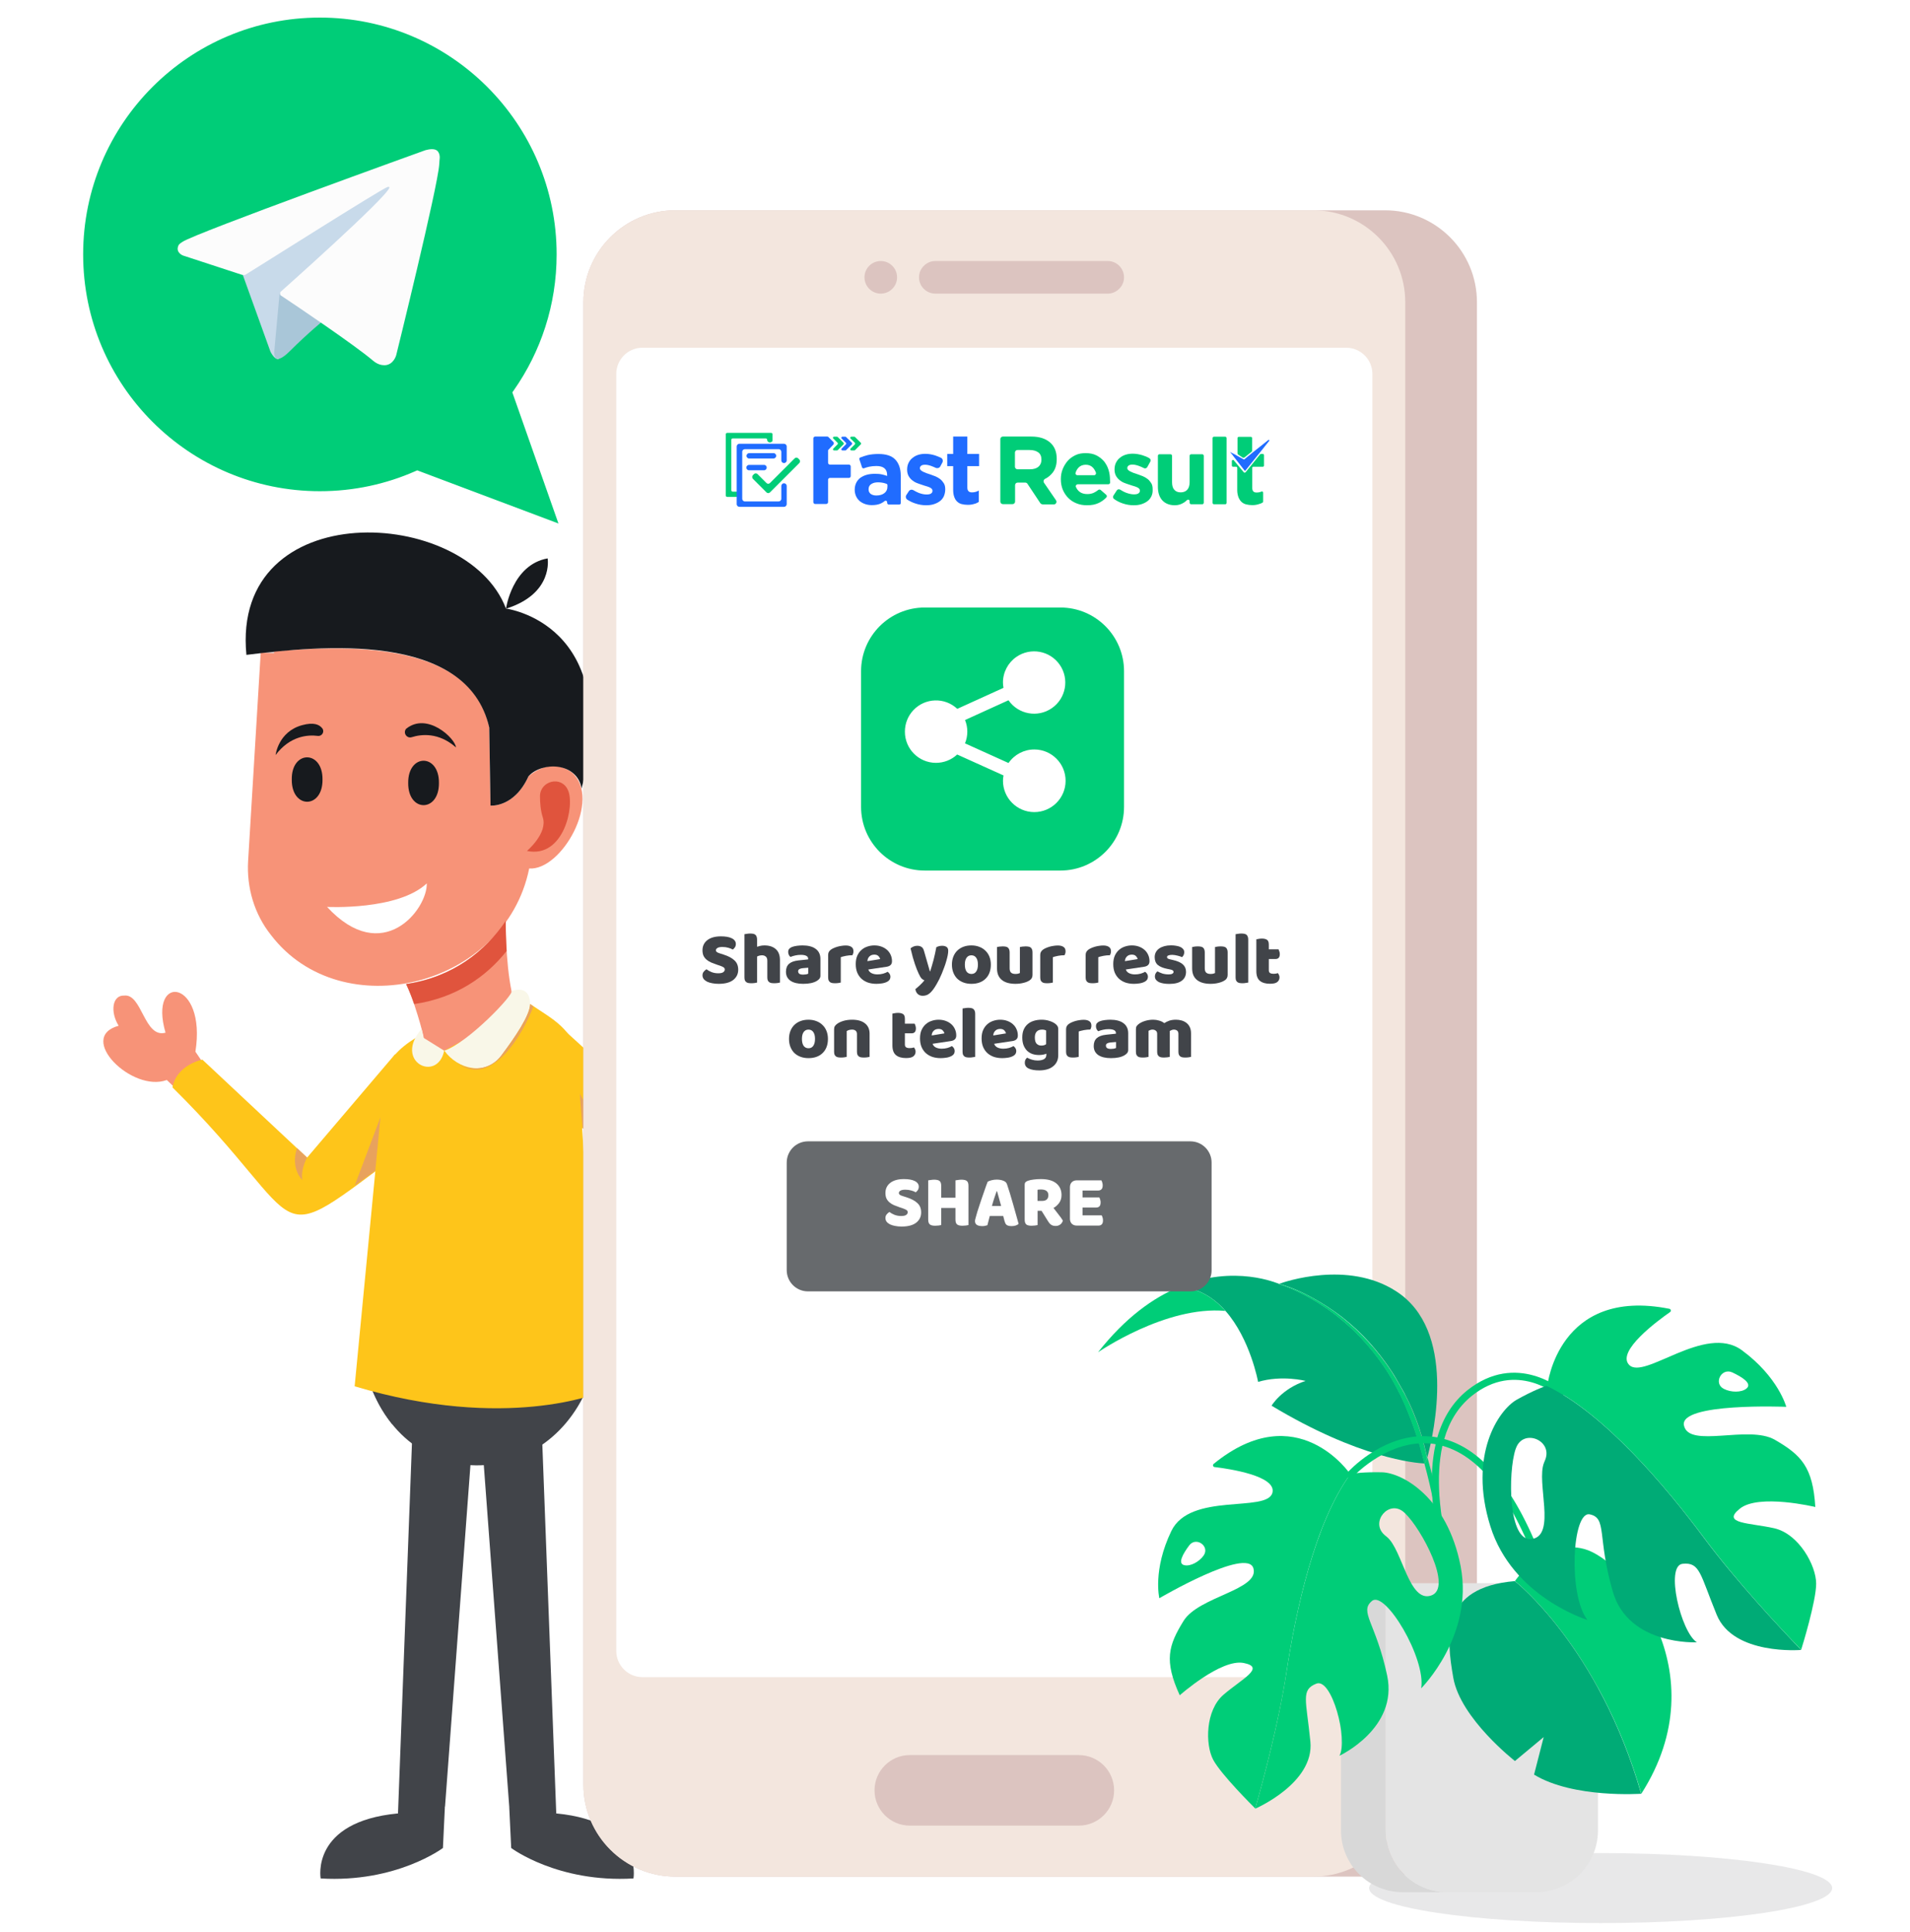 <svg width="180" height="182" viewBox="0 0 180 182" fill="none" xmlns="http://www.w3.org/2000/svg">
<path fill-rule="evenodd" clip-rule="evenodd" d="M39.333 44.852C36.522 46.09 33.415 46.777 30.146 46.777C17.549 46.777 7.336 36.565 7.336 23.967C7.336 11.369 17.549 1.156 30.146 1.156C42.744 1.156 52.957 11.369 52.957 23.967C52.957 28.831 51.434 33.34 48.84 37.042L53.456 50.165L39.333 44.852Z" fill="#00CD78"/>
<path d="M39.333 44.852L39.509 44.384L39.318 44.312L39.131 44.395L39.333 44.852ZM48.84 37.042L48.431 36.755L48.283 36.965L48.368 37.208L48.84 37.042ZM53.456 50.165L53.28 50.633L54.283 51.011L53.927 49.999L53.456 50.165ZM30.146 47.277C33.485 47.277 36.662 46.575 39.534 45.31L39.131 44.395C36.383 45.605 33.344 46.277 30.146 46.277V47.277ZM6.836 23.967C6.836 36.841 17.272 47.277 30.146 47.277V46.277C17.825 46.277 7.836 36.289 7.836 23.967H6.836ZM30.146 0.656C17.272 0.656 6.836 11.093 6.836 23.967H7.836C7.836 11.645 17.825 1.656 30.146 1.656V0.656ZM53.457 23.967C53.457 11.093 43.02 0.656 30.146 0.656V1.656C42.468 1.656 52.457 11.645 52.457 23.967H53.457ZM49.249 37.329C51.901 33.545 53.457 28.937 53.457 23.967H52.457C52.457 28.725 50.968 33.134 48.431 36.755L49.249 37.329ZM53.927 49.999L49.312 36.876L48.368 37.208L52.984 50.331L53.927 49.999ZM39.157 45.32L53.28 50.633L53.632 49.697L39.509 44.384L39.157 45.32Z" fill="white"/>
<path d="M45.398 135.397L47.989 170.179C47.989 170.179 50.245 172.314 52.421 170.846L51.059 134.73C51.059 134.73 49.284 132.034 45.398 135.397Z" fill="#414449"/>
<path d="M47.988 170.178L48.175 174.102C48.175 174.102 52.554 177.398 59.698 176.971C59.698 176.971 60.672 171.633 52.421 170.845C52.421 170.845 50.258 171.446 47.988 170.178Z" fill="#414449"/>
<path d="M44.531 135.397L41.941 170.179C41.941 170.179 39.684 172.314 37.508 170.846L38.87 134.73C38.87 134.73 40.645 132.034 44.531 135.397Z" fill="#414449"/>
<path d="M41.928 170.178L41.742 174.102C41.742 174.102 37.362 177.398 30.219 176.971C30.219 176.971 29.244 171.633 37.496 170.845C37.496 170.845 39.659 171.446 41.928 170.178Z" fill="#414449"/>
<path d="M56.079 128.523C53.182 140.375 38.415 141.563 34.703 129.885L56.079 128.523Z" fill="#414449"/>
<path d="M56.081 128.523C55.573 129.818 54.906 131.753 54.158 132.874C48.484 134.823 41.207 134.556 36.948 134.156C36 132.981 35.212 131.567 34.691 129.885L56.081 128.523Z" fill="#414449"/>
<path d="M19.003 99.947L18.416 99.079C19.497 92.259 13.943 91.592 15.599 97.291C13.583 97.838 13.396 93.607 11.713 93.794C10.579 93.741 10.365 95.316 11.179 96.637C7.174 97.731 12.448 102.963 15.719 101.749L16.587 102.576L19.003 99.947Z" fill="#F79378"/>
<path d="M38.151 108.276C24.665 118.312 29.832 115.87 16.254 102.443C16.641 100.308 19.071 99.827 19.071 99.827C19.538 100.254 28.804 108.943 28.938 109.063L37.243 99.307C41.075 104.752 38.151 108.276 38.151 108.276Z" fill="#FEC51A"/>
<path d="M69.473 93.675L70.1 92.808C67.79 86.174 73.345 84.639 72.477 90.565C74.546 90.832 74.146 86.615 75.841 86.575C76.95 86.361 77.377 87.896 76.763 89.311C80.888 89.831 76.375 95.744 72.971 95.01L72.236 95.944L69.473 93.675Z" fill="#F79378"/>
<path d="M72.544 95.756L63.692 108.596C63.011 109.583 61.703 109.904 60.635 109.343L51.663 104.578C51.663 104.578 48.979 101.922 52.01 95.996L60.902 104.084L69.394 93.567C69.394 93.554 71.864 93.687 72.544 95.756Z" fill="#FEC51A"/>
<path d="M48.737 95.237C48.951 95.117 41.621 102.23 39.912 97.772C39.992 97.652 38.87 93.769 38.27 92.701C42.689 92.047 45.733 89.604 47.656 86.748C47.669 89.337 47.869 93.061 48.737 95.237Z" fill="#F79378"/>
<path d="M56.493 131.193C56.493 131.193 47.748 134.89 33.422 130.605L36.199 101.75C36.279 99.961 37.721 98.68 39.15 97.799L41.873 98.973L49.978 94.596C52.074 96.037 54.117 96.945 54.437 99.814C54.424 99.814 56.493 131.193 56.493 131.193Z" fill="#FEC51A"/>
<path d="M49.871 81.823C47.601 93.008 32.167 96.785 25.531 88.083C23.969 86.121 23.235 83.625 23.382 81.129L24.57 61.483C31.259 60.855 44.264 59.854 46.106 68.543L46.226 75.897C46.226 75.897 48.456 76.111 49.804 73.134C50.873 72.267 52.341 71.639 53.917 72.787C56.721 75.337 52.915 82.037 49.871 81.823Z" fill="#F79378"/>
<path d="M47.749 89.591C45.813 92.034 42.956 94.022 39.031 94.596C38.817 93.982 38.563 93.328 38.27 92.714C42.689 92.06 45.733 89.618 47.656 86.762C47.656 87.603 47.682 88.577 47.749 89.591Z" fill="#E0543D"/>
<path d="M24.61 60.881L24.57 61.481" stroke="#DCC4C0" stroke-width="2.518" stroke-miterlimit="10"/>
<path d="M54.812 74.282C54.371 71.786 51.073 71.733 49.805 73.134C48.456 76.111 46.227 75.897 46.227 75.897L46.106 68.543C44.024 59.414 30.138 60.842 23.222 61.696C21.753 46.614 43.984 47.602 47.682 57.332C47.682 57.345 58.71 58.706 54.812 74.282Z" fill="#171A1E"/>
<path d="M47.684 57.346C47.684 57.346 48.258 53.208 51.609 52.607C51.609 52.607 52.196 55.931 47.684 57.346Z" fill="#171A1E"/>
<path d="M41.366 73.762C41.393 76.552 38.442 76.552 38.469 73.762C38.442 70.973 41.393 70.973 41.366 73.762Z" fill="#171A1E"/>
<path d="M30.394 73.442C30.421 76.231 27.47 76.231 27.497 73.442C27.456 70.652 30.421 70.652 30.394 73.442Z" fill="#171A1E"/>
<path d="M30.82 85.44C30.82 85.44 37.509 85.787 40.22 83.225C40.287 85.667 36.054 91.099 30.82 85.44Z" fill="white"/>
<path d="M42.968 70.412C41.326 68.971 39.697 69.171 38.802 69.451C38.335 69.598 37.961 69.051 38.268 68.664C40.271 67.035 42.928 69.598 42.968 70.412Z" fill="#171A1E"/>
<path d="M29.951 69.33C29.03 69.21 27.334 69.317 25.973 71.132C25.973 71.132 26.213 68.93 28.483 68.316C29.564 68.022 30.098 68.262 30.365 68.609C30.619 68.916 30.352 69.383 29.951 69.33Z" fill="#171A1E"/>
<path d="M49.66 80.168C49.66 80.168 51.636 78.5 51.156 77.019C50.942 76.351 50.889 75.617 50.889 75.016C50.889 73.562 52.905 73.041 53.519 74.429C54.2 75.844 53.145 80.902 49.66 80.168Z" fill="#E0543D"/>
<path d="M41.862 98.987C41.221 102.044 37.042 100.028 39.726 96.945L39.913 97.773L41.862 98.987Z" fill="#F9F7E8"/>
<path d="M49.966 94.596C49.966 95.623 48.551 97.719 47.242 99.454C45.774 101.403 43.143 100.749 41.875 98.987C44.118 98.226 48.431 93.715 48.217 93.354C48.738 93.194 49.926 92.954 49.966 94.596Z" fill="#F9F7E8"/>
<path d="M50.261 94.823C49.487 96.971 46.416 102.764 42.984 100.068C44.306 101.042 46.202 100.815 47.23 99.454C48.539 97.719 49.954 95.623 49.954 94.596L50.261 94.823Z" fill="#E8A25D"/>
<path d="M28.495 111.173C28.495 111.173 27.347 110.145 27.988 108.156L28.935 109.05C28.935 109.05 28.308 110.198 28.495 111.173Z" fill="#E8A25D"/>
<path d="M35.371 110.291L35.852 105.26L33.422 111.706L35.371 110.291Z" fill="#E8A25D"/>
<path d="M54.894 106.275L54.641 103.045L57.004 107.396L54.894 106.275Z" fill="#E8A25D"/>
<path d="M22.781 25.622L25.485 33.124C25.485 33.124 25.823 33.834 26.194 33.834C26.566 33.834 31.939 28.224 31.939 28.224L37.921 16.633L22.883 23.696L22.781 25.622Z" fill="#C8DAEA"/>
<path d="M26.358 27.549L25.851 33.057C25.851 33.057 25.649 34.747 27.338 33.057C29.028 31.367 30.65 30.049 30.65 30.049L26.358 27.549Z" fill="#A9C6D8"/>
<path d="M22.808 25.893L17.232 24.068C17.232 24.068 16.556 23.798 16.792 23.19C16.826 23.054 16.928 22.953 17.198 22.784C18.448 21.939 40.042 14.167 40.042 14.167C40.042 14.167 40.651 13.964 41.022 14.099C41.191 14.167 41.293 14.234 41.394 14.505C41.428 14.606 41.462 14.809 41.428 15.012C41.428 15.147 41.394 15.282 41.394 15.485C41.259 17.614 37.339 33.463 37.339 33.463C37.339 33.463 37.102 34.375 36.257 34.409C35.953 34.409 35.581 34.341 35.142 33.97C33.486 32.55 27.775 28.698 26.491 27.853C26.424 27.819 26.39 27.752 26.39 27.684C26.356 27.583 26.457 27.481 26.457 27.481C26.457 27.481 36.426 18.628 36.697 17.681C36.73 17.614 36.629 17.58 36.528 17.614C35.852 17.85 24.396 25.116 23.112 25.893C23.044 25.927 22.808 25.893 22.808 25.893Z" fill="#FCFCFC"/>
<path d="M139.189 28.475V168.135C139.189 172.913 135.303 176.797 130.524 176.797H63.646C58.866 176.797 54.98 172.927 54.98 168.135V28.475C54.98 23.696 58.852 19.812 63.646 19.812H130.524C135.317 19.812 139.189 23.696 139.189 28.475Z" fill="#DCC4C0"/>
<path d="M132.433 28.475V168.135C132.433 172.913 128.561 176.797 123.768 176.797H63.646C58.866 176.797 54.98 172.927 54.98 168.135V28.475C54.98 23.696 58.852 19.812 63.646 19.812H123.768C128.561 19.812 132.433 23.696 132.433 28.475Z" fill="#F3E6DE"/>
<path d="M129.335 35.229V155.537C129.335 156.898 128.227 158.006 126.865 158.006H60.548C59.186 158.006 58.078 156.898 58.078 155.537V35.229C58.078 33.867 59.186 32.76 60.548 32.76H126.865C128.227 32.76 129.335 33.867 129.335 35.229Z" fill="white"/>
<path opacity="0.15" d="M150.848 181.175C162.897 181.175 172.664 179.699 172.664 177.879C172.664 176.058 162.897 174.582 150.848 174.582C138.799 174.582 129.031 176.058 129.031 177.879C129.031 179.699 138.799 181.175 150.848 181.175Z" fill="#676A6D"/>
<path d="M134.238 137.893C134.585 139.161 134.879 140.428 135.119 141.643C135.146 141.763 135.173 141.883 135.186 142.003C135.707 144.753 135.974 147.262 136.121 149.157H136.508C136.508 149.064 136.495 148.97 136.495 148.877C136.441 148.103 136.361 147.249 136.254 146.314C136.201 145.794 136.134 145.247 136.054 144.686C136.014 144.419 135.974 144.152 135.934 143.872C135.881 143.498 135.814 143.111 135.747 142.711C135.707 142.484 135.667 142.257 135.627 142.03C135.6 141.91 135.587 141.79 135.56 141.656C135.293 140.295 134.959 138.827 134.532 137.332C134.492 137.385 134.385 137.652 134.238 137.893Z" fill="#00CD78"/>
<path d="M111.102 121.248C112.957 121.341 114.386 122.262 115.481 123.49C117.831 126.146 118.565 130.19 118.565 130.19C120.808 129.523 123.038 130.097 123.038 130.097C120.781 130.831 119.833 132.432 119.833 132.432C128.085 137.397 133.412 137.838 134.253 137.878L134.173 137.531C134.133 137.397 134.093 137.264 134.066 137.117L133.839 136.303C133.826 136.236 133.813 136.17 133.786 136.103L133.719 135.903L133.586 135.502C133.252 134.421 132.838 133.38 132.411 132.339C131.957 131.311 131.436 130.31 130.835 129.349C129.634 127.454 128.138 125.719 126.389 124.291C125.521 123.57 124.587 122.93 123.599 122.356C123.105 122.075 122.611 121.822 122.09 121.582L121.703 121.408C121.569 121.355 121.436 121.301 121.316 121.248C121.048 121.141 120.781 121.048 120.514 120.968V120.941C120.501 120.968 116.362 119.046 111.102 121.248Z" fill="#00AB76"/>
<path d="M103.477 127.401C103.477 127.401 109.872 122.983 115.48 123.504C114.398 122.276 112.97 121.342 111.1 121.262C108.697 122.249 106.067 124.118 103.477 127.401Z" fill="#00CD78"/>
<path d="M120.539 120.955C121.634 121.249 122.662 121.716 123.663 122.25C124.665 122.797 125.626 123.424 126.521 124.118C128.323 125.533 129.872 127.255 131.127 129.163C131.287 129.404 131.434 129.644 131.581 129.897L131.688 130.084L131.741 130.178L131.794 130.271L132.008 130.645L132.222 131.018L132.328 131.205L132.422 131.392L132.809 132.166C133.29 133.207 133.704 134.275 134.011 135.383L134.131 135.797L134.184 135.997C134.211 136.064 134.224 136.13 134.238 136.21L134.438 137.051C134.465 137.145 134.478 137.251 134.505 137.345C135.159 134.916 137.322 125.293 131.527 121.622C127.001 118.726 121.073 120.755 120.539 120.955Z" fill="#00AB76"/>
<path d="M120.5 120.981C120.767 121.062 121.034 121.155 121.301 121.262C121.435 121.315 121.568 121.369 121.688 121.422L122.075 121.595C122.596 121.836 123.09 122.089 123.584 122.37C124.559 122.93 125.493 123.584 126.375 124.305C127.723 125.413 128.911 126.694 129.94 128.095C130.247 128.509 130.54 128.936 130.821 129.377C131.408 130.338 131.942 131.339 132.383 132.366C132.823 133.407 133.237 134.448 133.558 135.529L133.691 135.93L133.758 136.13C133.785 136.197 133.798 136.264 133.812 136.33L133.905 136.677L134.038 137.144C134.079 137.278 134.119 137.411 134.145 137.558L134.225 137.905C134.239 137.892 134.239 137.878 134.252 137.865C134.399 137.638 134.479 137.425 134.492 137.371C134.492 137.358 134.492 137.358 134.492 137.358C134.466 137.265 134.452 137.158 134.426 137.064L134.225 136.223C134.212 136.157 134.199 136.09 134.172 136.01L134.119 135.81L133.998 135.396C133.691 134.288 133.264 133.22 132.797 132.179L132.41 131.405L132.316 131.218L132.209 131.032L131.996 130.658L131.782 130.284L131.729 130.191L131.675 130.097L131.568 129.91C131.422 129.67 131.275 129.43 131.114 129.176C129.846 127.268 128.297 125.546 126.508 124.131C125.614 123.424 124.652 122.797 123.651 122.249C122.65 121.716 121.622 121.262 120.527 120.955C120.513 120.955 120.5 120.941 120.5 120.941V120.981Z" fill="#00CD78"/>
<path d="M126.375 149.156V172.446C126.375 175.663 128.979 178.266 132.196 178.266H136.415C133.198 178.266 130.594 175.663 130.594 172.446V149.156H126.375Z" fill="#D8D8D8"/>
<path d="M130.594 149.156V172.446C130.594 175.663 133.197 178.266 136.415 178.266H144.773C147.991 178.266 150.594 175.663 150.594 172.446V149.156H130.594Z" fill="#E4E4E4"/>
<path d="M136.014 147.049C136.147 147.583 136.294 148.116 136.455 148.637C136.508 148.811 136.561 148.984 136.615 149.158H137.336C136.815 147.489 136.348 145.701 136.027 143.912C135.854 142.911 135.72 141.91 135.653 140.923C135.547 139.268 135.613 137.666 135.934 136.211C135.987 135.998 136.041 135.784 136.107 135.571C136.575 133.956 137.403 132.554 138.698 131.513C142.917 128.123 146.802 131.473 146.842 131.5C146.989 131.62 147.189 131.607 147.309 131.473C147.43 131.34 147.416 131.126 147.283 131.006C147.243 130.966 142.93 127.255 138.27 130.993C136.935 132.074 135.987 133.555 135.453 135.424C135.386 135.637 135.333 135.851 135.293 136.078C135.199 136.465 135.133 136.865 135.079 137.279C134.719 139.948 135.026 143.245 136.014 147.049Z" fill="#00CD78"/>
<path d="M136.961 158.073C137.642 161.917 142.769 165.907 142.769 165.907L145.479 163.652L144.571 167.189C148.27 169.444 154.665 168.991 154.665 168.991C150.673 155.123 142.755 148.957 142.755 148.957C135.759 149.558 136.293 154.229 136.961 158.073Z" fill="#00AB76"/>
<path d="M142.77 148.956C142.77 148.956 150.687 155.136 154.679 168.99C162.063 157.458 153.17 146.994 149.325 145.94C145.48 144.886 142.77 148.956 142.77 148.956Z" fill="#00CD78"/>
<path d="M127.014 139.187C127.148 139.307 127.361 139.307 127.482 139.16C127.508 139.12 130.379 136.023 134.077 135.97C134.331 135.97 134.585 135.97 134.852 135.997C134.998 136.01 135.145 136.037 135.292 136.064C135.439 136.09 135.599 136.117 135.746 136.157C135.813 136.17 135.866 136.184 135.933 136.21C139.712 137.251 142.889 141.616 145.413 149.17H146.12C143.503 141.242 140.152 136.677 136.107 135.57C136.04 135.556 135.973 135.53 135.906 135.516C135.759 135.476 135.613 135.45 135.466 135.423C135.212 135.369 134.972 135.343 134.731 135.329C134.464 135.303 134.211 135.303 133.957 135.303C130.058 135.41 127.134 138.559 127.001 138.72C126.867 138.84 126.867 139.053 127.014 139.187Z" fill="#00CD78"/>
<path d="M140.448 143.777C142.531 150.464 149.594 152.613 149.594 152.613C147.764 150.237 148.165 142.323 149.821 142.67C151.476 143.017 150.501 144.765 151.983 149.917C153.465 155.069 159.914 154.722 159.914 154.722C158.406 153.774 156.91 147.501 158.566 147.328C160.221 147.154 160.208 148.289 161.784 152.133C163.359 155.976 169.728 155.443 169.728 155.443C169.728 155.443 169.728 155.443 169.728 155.429C167.738 153.36 163.573 148.903 160.635 144.952C156.964 140.014 151.156 133.14 145.748 130.551C145.508 130.631 144.453 131.018 142.931 131.872C141.209 132.86 138.365 137.091 140.448 143.777ZM142.824 136.543C142.851 136.49 142.864 136.423 142.891 136.37C143.599 134.595 146.296 135.676 145.641 137.478C145.601 137.585 145.561 137.691 145.508 137.811C144.76 139.653 146.683 144.605 144.386 144.992C142.09 145.366 142.117 138.666 142.824 136.543Z" fill="#00AB76"/>
<path d="M145.762 130.551C151.169 133.14 156.964 140.014 160.649 144.952C163.586 148.903 167.738 153.36 169.741 155.429C169.835 155.149 171.156 150.851 171.156 149.196C171.156 147.488 169.528 144.511 167.204 143.978C164.895 143.457 162.184 143.564 163.96 142.136C165.736 140.694 171.076 141.976 171.076 141.976C170.849 138.198 169.741 137.077 167.271 135.649C164.801 134.208 159.18 136.49 158.699 134.301C158.219 132.126 168.339 132.539 168.339 132.539C168.339 132.539 167.605 129.737 164.147 127.201C160.675 124.665 154.921 130.084 153.519 128.575C152.331 127.294 156.203 124.438 157.391 123.61C157.511 123.53 157.471 123.33 157.324 123.303C146.83 121.221 145.828 130.537 145.828 130.537C145.828 130.537 145.788 130.537 145.762 130.551ZM163.252 129.296C164.133 129.71 165.175 130.337 164.587 130.818C164.107 131.205 163.119 131.191 162.451 130.844C161.45 130.337 162.224 128.829 163.252 129.296Z" fill="#00CD78"/>
<path d="M130.233 138.706C128.578 138.666 127.509 138.813 127.282 138.853C123.918 143.431 122.115 151.773 121.234 157.552C120.54 162.17 119.045 167.762 118.297 170.378C118.31 170.391 118.31 170.391 118.31 170.391C118.31 170.391 123.878 167.989 123.491 164.078C123.103 160.154 122.569 159.207 124.051 158.619C125.52 158.032 127.069 163.945 126.228 165.413C126.228 165.413 131.782 162.837 130.727 157.859C129.672 152.88 128.057 151.853 129.299 150.825C130.54 149.797 134.399 156.244 133.932 159.06C133.932 159.06 138.898 154.122 137.657 147.582C136.388 141.028 132.116 138.746 130.233 138.706ZM134.866 150.318C132.77 151.012 132.169 146.007 130.714 144.806C130.62 144.739 130.54 144.659 130.46 144.592C129.112 143.377 130.887 141.269 132.276 142.443C132.316 142.483 132.356 142.523 132.409 142.563C133.945 144.018 136.962 149.624 134.866 150.318Z" fill="#00CD78"/>
<path d="M127.228 138.853C127.228 138.853 122.235 131.499 114.371 137.919C114.264 138.012 114.317 138.186 114.451 138.212C115.813 138.373 120.339 139.04 119.912 140.641C119.404 142.537 112.168 140.561 110.392 144.232C108.616 147.902 109.257 150.571 109.257 150.571C109.257 150.571 117.548 145.713 118.123 147.755C118.697 149.797 112.969 150.398 111.54 152.707C110.112 155.016 109.684 156.444 111.18 159.714C111.18 159.714 115.078 156.257 117.201 156.671C119.324 157.085 117.001 158.192 115.305 159.661C113.596 161.129 113.57 164.345 114.331 165.787C115.065 167.175 118.096 170.178 118.296 170.378C119.044 167.749 120.539 162.156 121.234 157.552C122.115 151.773 123.904 143.431 127.282 138.853C127.242 138.853 127.228 138.853 127.228 138.853ZM113.436 146.541C113.022 147.128 112.208 147.582 111.634 147.462C110.926 147.328 111.514 146.341 112.074 145.593C112.715 144.739 114.037 145.66 113.436 146.541Z" fill="#00CD78"/>
<path d="M105.929 26.127C105.929 26.554 105.756 26.927 105.475 27.208C105.195 27.488 104.821 27.662 104.394 27.662H88.145C87.304 27.662 86.609 26.981 86.609 26.127C86.609 25.7 86.783 25.326 87.063 25.046C87.344 24.765 87.718 24.592 88.145 24.592H104.394C105.248 24.592 105.929 25.286 105.929 26.127Z" fill="#DCC4C0"/>
<path d="M83.004 27.662C83.852 27.662 84.54 26.974 84.54 26.127C84.54 25.279 83.852 24.592 83.004 24.592C82.156 24.592 81.469 25.279 81.469 26.127C81.469 26.974 82.156 27.662 83.004 27.662Z" fill="#DCC4C0"/>
<path d="M104.994 168.67C104.994 169.591 104.621 170.418 104.02 171.019C103.419 171.62 102.591 171.993 101.67 171.993H85.742C83.899 171.993 82.417 170.499 82.417 168.67C82.417 167.749 82.791 166.922 83.392 166.321C83.993 165.72 84.82 165.347 85.742 165.347H101.657C103.499 165.347 104.994 166.828 104.994 168.67Z" fill="#DCC4C0"/>
<g filter="url(#filter0_d_384_3387)">
<path d="M112.193 120.662H76.143C75.035 120.662 74.141 119.767 74.141 118.66V108.529C74.141 107.422 75.035 106.527 76.143 106.527H112.18C113.288 106.527 114.182 107.422 114.182 108.529V118.66C114.196 119.754 113.301 120.662 112.193 120.662Z" fill="#676A6D"/>
</g>
<path d="M69.4 46.814H68.532C68.465 46.814 68.398 46.761 68.398 46.681V40.915C68.398 40.848 68.452 40.781 68.532 40.781H72.671C72.738 40.781 72.805 40.835 72.805 40.915V41.502C72.805 41.542 72.791 41.569 72.764 41.595C72.551 41.782 72.297 41.635 72.297 41.435C72.297 41.368 72.244 41.302 72.164 41.302H69.053C68.986 41.302 68.919 41.355 68.919 41.435V46.187C68.919 46.253 68.973 46.32 69.053 46.32H69.48C69.52 46.32 69.547 46.334 69.573 46.36C69.747 46.56 69.6 46.814 69.4 46.814Z" fill="#00CD78"/>
<path d="M74.14 43.383V42.062C74.14 41.915 74.02 41.809 73.886 41.809H69.68C69.534 41.809 69.427 41.929 69.427 42.062V47.494C69.427 47.641 69.547 47.748 69.68 47.748H73.886C74.033 47.748 74.14 47.628 74.14 47.494V45.786C74.14 45.572 73.886 45.452 73.726 45.586C73.673 45.639 73.632 45.706 73.632 45.786V46.987C73.632 47.134 73.512 47.241 73.379 47.241H70.201C70.054 47.241 69.948 47.121 69.948 46.987V42.569C69.948 42.422 70.068 42.316 70.201 42.316H73.379C73.526 42.316 73.632 42.436 73.632 42.569V43.37C73.632 43.597 73.9 43.704 74.06 43.557C74.1 43.517 74.14 43.45 74.14 43.383Z" fill="#206CFF"/>
<path d="M72.898 43.197H70.601C70.454 43.197 70.348 43.077 70.348 42.943C70.348 42.81 70.468 42.69 70.601 42.69H72.898C73.045 42.69 73.151 42.81 73.151 42.943C73.151 43.077 73.031 43.197 72.898 43.197Z" fill="#206CFF"/>
<path d="M72.003 44.305H70.588C70.441 44.305 70.334 44.185 70.334 44.051C70.334 43.918 70.454 43.798 70.588 43.798H72.003C72.15 43.798 72.257 43.918 72.257 44.051C72.257 44.185 72.15 44.305 72.003 44.305Z" fill="#206CFF"/>
<path d="M70.949 45.105L72.231 46.387C72.324 46.48 72.471 46.48 72.564 46.387L75.328 43.624C75.421 43.53 75.421 43.384 75.328 43.29L75.221 43.183C75.128 43.09 74.981 43.09 74.888 43.183L72.564 45.506C72.471 45.599 72.324 45.599 72.231 45.506L71.389 44.665C71.296 44.571 71.149 44.571 71.056 44.665L70.949 44.772C70.869 44.865 70.869 45.012 70.949 45.105Z" fill="#00CD78"/>
<path d="M78.038 42.409V43.597C78.038 43.691 78.118 43.771 78.212 43.771H80.001C80.094 43.771 80.174 43.851 80.174 43.944V44.852C80.174 44.945 80.094 45.025 80.001 45.025H78.212C78.118 45.025 78.038 45.105 78.038 45.199V47.307C78.038 47.401 77.958 47.481 77.864 47.481H76.823C76.73 47.481 76.649 47.401 76.649 47.307V41.301C76.649 41.208 76.73 41.128 76.823 41.128H77.958C78.011 41.128 78.051 41.141 78.078 41.181L78.532 41.635C78.599 41.702 78.599 41.822 78.532 41.889L78.038 42.409Z" fill="#206CFF"/>
<path d="M83.605 47.374V47.307C83.605 47.187 83.472 47.134 83.378 47.201C83.272 47.294 83.151 47.361 83.018 47.428C82.791 47.534 82.51 47.588 82.177 47.588C81.95 47.588 81.749 47.561 81.549 47.494C81.349 47.428 81.175 47.334 81.028 47.214C80.882 47.094 80.761 46.934 80.681 46.76C80.601 46.587 80.548 46.373 80.548 46.146C80.548 45.893 80.601 45.666 80.695 45.479C80.788 45.292 80.922 45.132 81.082 45.012C81.255 44.892 81.442 44.798 81.683 44.731C81.91 44.665 82.177 44.638 82.457 44.638C82.698 44.638 82.911 44.651 83.085 44.691C83.258 44.731 83.432 44.772 83.605 44.838V44.758C83.605 44.478 83.525 44.264 83.352 44.118C83.178 43.971 82.924 43.904 82.591 43.904C82.337 43.904 82.11 43.931 81.91 43.971C81.749 44.011 81.589 44.051 81.416 44.118C81.349 44.144 81.269 44.104 81.242 44.038L80.989 43.277C80.962 43.21 81.002 43.13 81.069 43.103C81.296 43.01 81.522 42.943 81.763 42.876C82.043 42.81 82.39 42.77 82.778 42.77C83.512 42.77 84.046 42.943 84.38 43.303C84.713 43.664 84.887 44.158 84.887 44.798V47.401C84.887 47.481 84.82 47.534 84.754 47.534H83.725C83.672 47.508 83.605 47.454 83.605 47.374ZM83.632 45.706C83.632 45.652 83.605 45.599 83.552 45.586C83.459 45.546 83.352 45.519 83.245 45.492C83.098 45.466 82.951 45.439 82.778 45.439C82.484 45.439 82.27 45.492 82.097 45.612C81.936 45.719 81.856 45.879 81.856 46.093V46.106C81.856 46.293 81.923 46.426 82.057 46.533C82.19 46.627 82.364 46.68 82.591 46.68C82.911 46.68 83.165 46.6 83.352 46.453C83.539 46.306 83.632 46.106 83.632 45.853V45.706Z" fill="#206CFF"/>
<path d="M88.946 46.76C88.853 46.947 88.733 47.107 88.559 47.227C88.399 47.347 88.198 47.441 87.985 47.507C87.771 47.574 87.531 47.601 87.277 47.601C86.944 47.601 86.596 47.547 86.249 47.427C85.996 47.347 85.755 47.227 85.515 47.08C85.368 46.987 85.315 46.787 85.421 46.626L85.648 46.279C85.742 46.133 85.929 46.093 86.089 46.186C86.263 46.293 86.436 46.373 86.596 46.44C86.85 46.533 87.09 46.586 87.317 46.586C87.504 46.586 87.651 46.56 87.745 46.493C87.838 46.426 87.878 46.346 87.878 46.239V46.226C87.878 46.159 87.851 46.093 87.798 46.039C87.745 45.986 87.678 45.946 87.584 45.906C87.491 45.866 87.384 45.826 87.277 45.799C87.157 45.759 87.037 45.732 86.903 45.679C86.743 45.625 86.57 45.572 86.409 45.505C86.236 45.439 86.089 45.345 85.956 45.238C85.822 45.132 85.715 44.998 85.622 44.838C85.542 44.678 85.488 44.491 85.488 44.264V44.251C85.488 44.011 85.528 43.797 85.622 43.61C85.715 43.423 85.835 43.263 85.996 43.143C86.156 43.009 86.329 42.916 86.543 42.849C86.757 42.783 86.97 42.756 87.21 42.756C87.504 42.756 87.811 42.809 88.118 42.903C88.319 42.969 88.506 43.05 88.679 43.13C88.839 43.21 88.893 43.41 88.813 43.57L88.612 43.944C88.532 44.09 88.345 44.144 88.185 44.077C88.052 44.011 87.905 43.957 87.771 43.904C87.544 43.824 87.357 43.784 87.184 43.784C87.024 43.784 86.89 43.81 86.81 43.877C86.73 43.944 86.69 44.011 86.69 44.104V44.117C86.69 44.184 86.716 44.237 86.77 44.291C86.823 44.344 86.89 44.384 86.984 44.438C87.077 44.478 87.171 44.518 87.291 44.571C87.411 44.611 87.531 44.651 87.651 44.691C87.811 44.745 87.985 44.811 88.159 44.878C88.332 44.958 88.479 45.038 88.612 45.145C88.746 45.252 88.853 45.385 88.946 45.532C89.04 45.679 89.08 45.866 89.08 46.093V46.106C89.08 46.346 89.026 46.573 88.946 46.76Z" fill="#206CFF"/>
<path d="M91.79 47.481C91.617 47.534 91.43 47.561 91.203 47.561C91.002 47.561 90.815 47.534 90.642 47.494C90.468 47.454 90.335 47.374 90.215 47.267C90.094 47.161 90.001 47.014 89.934 46.827C89.867 46.654 89.827 46.427 89.827 46.146V43.917H89.267V42.77H89.827V41.128H91.162V42.77H92.271V43.917H91.162V45.933C91.162 46.24 91.309 46.387 91.59 46.387C91.83 46.387 92.044 46.333 92.244 46.213V47.281C92.111 47.374 91.964 47.441 91.79 47.481Z" fill="#206CFF"/>
<path d="M78.879 41.142H78.599C78.505 41.142 78.465 41.248 78.532 41.315L78.933 41.715C78.973 41.756 78.973 41.822 78.933 41.862L78.532 42.263C78.465 42.33 78.519 42.436 78.599 42.436H78.879C78.906 42.436 78.933 42.423 78.946 42.41L79.28 42.076L79.493 41.862C79.534 41.822 79.534 41.756 79.493 41.715L78.959 41.182C78.933 41.155 78.906 41.142 78.879 41.142Z" fill="#00CD78"/>
<path d="M79.666 41.142H79.386C79.293 41.142 79.252 41.248 79.319 41.315L79.72 41.715C79.76 41.756 79.76 41.822 79.72 41.862L79.319 42.263C79.252 42.33 79.306 42.436 79.386 42.436H79.666C79.693 42.436 79.72 42.423 79.733 42.41L80.067 42.076L80.281 41.862C80.321 41.822 80.321 41.756 80.281 41.715L79.746 41.182C79.72 41.155 79.693 41.142 79.666 41.142Z" fill="#206CFF"/>
<path d="M80.508 41.142H80.228C80.134 41.142 80.094 41.248 80.161 41.315L80.562 41.715C80.602 41.756 80.602 41.822 80.562 41.862L80.161 42.263C80.094 42.33 80.148 42.436 80.228 42.436H80.508C80.535 42.436 80.562 42.423 80.575 42.41L80.909 42.076L81.122 41.862C81.162 41.822 81.162 41.756 81.122 41.715L80.588 41.182C80.562 41.155 80.535 41.142 80.508 41.142Z" fill="#00CD78"/>
<path d="M117.278 43.103L117.959 42.556C117.986 42.529 117.999 42.502 117.999 42.462V41.274C117.999 41.208 117.946 41.154 117.879 41.154H116.744C116.677 41.154 116.624 41.208 116.624 41.274V42.716C116.624 42.756 116.651 42.796 116.677 42.823L117.118 43.116C117.185 43.13 117.238 43.13 117.278 43.103Z" fill="#00CD78"/>
<path d="M98.039 47.401L96.824 45.572C96.784 45.506 96.703 45.466 96.623 45.466H95.902C95.769 45.466 95.662 45.572 95.662 45.706V47.254C95.662 47.388 95.555 47.494 95.422 47.494H94.514C94.38 47.494 94.273 47.388 94.273 47.254V41.368C94.273 41.235 94.38 41.128 94.514 41.128H97.184C97.945 41.128 98.533 41.315 98.96 41.688C99.387 42.062 99.587 42.569 99.587 43.237V43.25C99.587 43.771 99.467 44.184 99.213 44.518C99.013 44.772 98.773 44.972 98.479 45.119C98.346 45.185 98.306 45.359 98.386 45.479L99.521 47.134C99.627 47.294 99.521 47.521 99.32 47.521H98.279C98.159 47.508 98.092 47.468 98.039 47.401ZM98.145 43.303C98.145 42.996 98.052 42.77 97.852 42.623C97.651 42.476 97.384 42.396 97.037 42.396H95.889C95.755 42.396 95.649 42.503 95.649 42.636V43.971C95.649 44.104 95.755 44.211 95.889 44.211H97.064C97.411 44.211 97.678 44.131 97.865 43.971C98.052 43.811 98.145 43.584 98.145 43.317V43.303Z" fill="#00CD78"/>
<path d="M104.621 45.452C104.621 45.546 104.541 45.626 104.447 45.626H101.563C101.443 45.626 101.35 45.746 101.39 45.866C101.47 46.053 101.577 46.2 101.724 46.32C101.924 46.48 102.178 46.547 102.471 46.547C102.698 46.547 102.899 46.507 103.072 46.427C103.206 46.36 103.353 46.28 103.499 46.16C103.566 46.106 103.66 46.106 103.726 46.16L104.247 46.613C104.327 46.68 104.327 46.8 104.26 46.867C104.06 47.081 103.833 47.241 103.566 47.374C103.246 47.534 102.872 47.601 102.445 47.601C102.098 47.601 101.764 47.548 101.47 47.428C101.163 47.307 100.909 47.147 100.682 46.92C100.469 46.707 100.295 46.453 100.162 46.146C100.041 45.853 99.975 45.519 99.975 45.159V45.145C99.975 44.812 100.028 44.491 100.148 44.198C100.268 43.904 100.429 43.637 100.629 43.41C100.829 43.183 101.083 43.01 101.363 42.876C101.644 42.743 101.964 42.69 102.311 42.69C102.698 42.69 103.045 42.756 103.326 42.903C103.62 43.05 103.847 43.237 104.047 43.464C104.234 43.704 104.381 43.971 104.474 44.278C104.568 44.585 104.608 44.905 104.608 45.239V45.252C104.621 45.346 104.621 45.412 104.621 45.452ZM103.005 44.064C102.832 43.877 102.605 43.784 102.324 43.784C102.044 43.784 101.817 43.877 101.644 44.051C101.523 44.184 101.417 44.344 101.363 44.545C101.323 44.665 101.417 44.772 101.537 44.772H103.112C103.232 44.772 103.312 44.651 103.286 44.545C103.219 44.358 103.126 44.198 103.005 44.064Z" fill="#00CD78"/>
<path d="M108.506 46.761C108.413 46.947 108.293 47.108 108.119 47.228C107.959 47.348 107.759 47.441 107.545 47.508C107.331 47.575 107.091 47.601 106.837 47.601C106.503 47.601 106.156 47.548 105.809 47.428C105.529 47.334 105.248 47.201 104.995 47.014C104.888 46.947 104.861 46.801 104.928 46.694L105.248 46.2C105.315 46.093 105.462 46.066 105.569 46.133C105.756 46.253 105.956 46.36 106.143 46.427C106.397 46.52 106.637 46.574 106.864 46.574C107.051 46.574 107.198 46.547 107.291 46.48C107.385 46.413 107.425 46.333 107.425 46.227V46.213C107.425 46.147 107.398 46.08 107.345 46.026C107.291 45.973 107.224 45.933 107.131 45.893C107.038 45.853 106.931 45.813 106.824 45.786C106.704 45.746 106.584 45.719 106.45 45.666C106.29 45.613 106.116 45.559 105.956 45.493C105.782 45.426 105.636 45.332 105.502 45.226C105.369 45.119 105.262 44.985 105.168 44.825C105.088 44.665 105.035 44.478 105.035 44.251V44.238C105.035 43.998 105.075 43.784 105.168 43.597C105.262 43.41 105.382 43.25 105.542 43.13C105.702 42.997 105.876 42.903 106.09 42.837C106.303 42.77 106.517 42.743 106.757 42.743C107.051 42.743 107.358 42.797 107.665 42.89C107.892 42.957 108.119 43.05 108.319 43.17C108.426 43.237 108.466 43.37 108.413 43.477L108.119 44.011C108.052 44.118 107.919 44.158 107.812 44.105C107.652 44.025 107.478 43.944 107.318 43.891C107.091 43.811 106.904 43.771 106.73 43.771C106.57 43.771 106.437 43.798 106.357 43.864C106.277 43.931 106.236 43.998 106.236 44.091V44.105C106.236 44.171 106.263 44.225 106.317 44.278C106.37 44.331 106.437 44.371 106.53 44.425C106.624 44.465 106.717 44.505 106.837 44.558C106.957 44.598 107.078 44.638 107.198 44.678C107.358 44.732 107.532 44.799 107.705 44.865C107.879 44.945 108.026 45.026 108.159 45.132C108.293 45.239 108.399 45.373 108.493 45.519C108.586 45.666 108.626 45.853 108.626 46.08V46.093C108.64 46.347 108.6 46.574 108.506 46.761Z" fill="#00CD78"/>
<path d="M112.111 47.361V47.214C112.111 47.08 111.951 47.027 111.857 47.12C111.764 47.214 111.67 47.294 111.55 47.361C111.443 47.427 111.31 47.494 111.176 47.534C111.043 47.574 110.883 47.601 110.722 47.601C110.215 47.601 109.814 47.441 109.534 47.134C109.254 46.827 109.12 46.4 109.12 45.852V42.943C109.12 42.863 109.187 42.796 109.267 42.796H110.308C110.389 42.796 110.455 42.863 110.455 42.943V45.425C110.455 45.745 110.522 45.986 110.669 46.146C110.816 46.306 111.003 46.386 111.27 46.386C111.523 46.386 111.737 46.306 111.884 46.146C112.031 45.986 112.111 45.745 112.111 45.425V42.943C112.111 42.863 112.178 42.796 112.258 42.796H113.299C113.379 42.796 113.446 42.863 113.446 42.943V47.361C113.446 47.441 113.379 47.507 113.299 47.507H112.258C112.178 47.507 112.111 47.441 112.111 47.361Z" fill="#00CD78"/>
<path d="M114.274 47.375V41.275C114.274 41.195 114.341 41.142 114.408 41.142H115.463C115.543 41.142 115.596 41.208 115.596 41.275V47.375C115.596 47.455 115.529 47.508 115.463 47.508H114.408C114.341 47.508 114.274 47.455 114.274 47.375Z" fill="#00CD78"/>
<path d="M118.119 43.971C118.053 43.971 118.012 44.024 118.012 44.078V45.946C118.012 46.253 118.133 46.4 118.413 46.4C118.587 46.4 118.747 46.373 118.894 46.306C118.96 46.28 119.041 46.333 119.041 46.413V47.254C119.041 47.294 119.027 47.321 118.987 47.347C118.894 47.414 118.733 47.468 118.587 47.508C118.413 47.561 118.239 47.588 118.012 47.588C117.812 47.588 117.625 47.561 117.452 47.521C117.278 47.481 117.131 47.401 117.011 47.294C116.891 47.187 116.797 47.041 116.717 46.854C116.651 46.68 116.597 46.453 116.597 46.173V44.078C116.597 44.011 116.544 43.971 116.49 43.971H116.197C116.13 43.971 116.09 43.917 116.09 43.864V43.437C116.09 43.33 116.223 43.29 116.277 43.37L117.211 44.491C117.251 44.545 117.332 44.545 117.385 44.491L118.747 42.81C118.774 42.783 118.8 42.77 118.827 42.77H119.014C119.081 42.77 119.121 42.823 119.121 42.876V43.864C119.121 43.931 119.067 43.971 119.014 43.971H118.119Z" fill="#00CD78"/>
<path d="M119.534 41.449C119.588 41.409 119.654 41.475 119.614 41.529L118.626 42.77L118.6 42.797L117.371 44.332C117.345 44.358 117.305 44.358 117.291 44.332L116.21 42.944L116.196 42.917L115.916 42.583L116.263 42.757L116.317 42.783L117.198 43.277C117.211 43.291 117.238 43.291 117.265 43.277L117.505 43.077L117.999 42.677L118.012 42.663L119.534 41.449Z" fill="#206CFF"/>
<path d="M84.823 113.756C84.618 113.686 84.431 113.616 84.263 113.546C84.095 113.471 83.951 113.383 83.829 113.28C83.708 113.177 83.612 113.056 83.542 112.916C83.477 112.771 83.444 112.596 83.444 112.391C83.444 111.994 83.596 111.677 83.899 111.439C84.207 111.201 84.637 111.082 85.187 111.082C85.388 111.082 85.575 111.096 85.747 111.124C85.92 111.152 86.067 111.196 86.188 111.257C86.314 111.313 86.412 111.388 86.482 111.481C86.552 111.57 86.587 111.675 86.587 111.796C86.587 111.917 86.559 112.022 86.503 112.111C86.447 112.195 86.38 112.267 86.3 112.328C86.198 112.263 86.06 112.207 85.887 112.16C85.715 112.109 85.526 112.083 85.32 112.083C85.11 112.083 84.956 112.113 84.858 112.174C84.76 112.23 84.711 112.302 84.711 112.391C84.711 112.461 84.742 112.519 84.802 112.566C84.863 112.608 84.954 112.648 85.075 112.685L85.446 112.804C85.885 112.944 86.221 113.124 86.454 113.343C86.692 113.558 86.811 113.852 86.811 114.225C86.811 114.622 86.655 114.944 86.342 115.191C86.03 115.434 85.57 115.555 84.963 115.555C84.749 115.555 84.548 115.536 84.361 115.499C84.179 115.466 84.018 115.417 83.878 115.352C83.743 115.282 83.636 115.198 83.556 115.1C83.482 114.997 83.444 114.881 83.444 114.75C83.444 114.615 83.484 114.5 83.563 114.407C83.643 114.309 83.729 114.234 83.822 114.183C83.953 114.286 84.112 114.374 84.298 114.449C84.49 114.524 84.697 114.561 84.921 114.561C85.15 114.561 85.311 114.526 85.404 114.456C85.498 114.386 85.544 114.304 85.544 114.211C85.544 114.118 85.507 114.048 85.432 114.001C85.358 113.95 85.253 113.901 85.117 113.854L84.823 113.756Z" fill="white"/>
<path d="M91.269 115.415C91.218 115.429 91.136 115.443 91.024 115.457C90.916 115.471 90.809 115.478 90.702 115.478C90.594 115.478 90.499 115.469 90.415 115.45C90.335 115.436 90.268 115.408 90.212 115.366C90.156 115.324 90.114 115.266 90.086 115.191C90.058 115.116 90.044 115.018 90.044 114.897V113.805H88.7V115.415C88.648 115.429 88.567 115.443 88.455 115.457C88.347 115.471 88.24 115.478 88.133 115.478C88.025 115.478 87.93 115.469 87.846 115.45C87.766 115.436 87.699 115.408 87.643 115.366C87.587 115.324 87.545 115.266 87.517 115.191C87.489 115.116 87.475 115.018 87.475 114.897V111.201C87.526 111.192 87.608 111.18 87.72 111.166C87.832 111.147 87.939 111.138 88.042 111.138C88.149 111.138 88.243 111.147 88.322 111.166C88.406 111.18 88.476 111.208 88.532 111.25C88.588 111.292 88.63 111.35 88.658 111.425C88.686 111.5 88.7 111.598 88.7 111.719V112.839H90.044V111.201C90.095 111.192 90.177 111.18 90.289 111.166C90.401 111.147 90.508 111.138 90.611 111.138C90.718 111.138 90.811 111.147 90.891 111.166C90.975 111.18 91.045 111.208 91.101 111.25C91.157 111.292 91.199 111.35 91.227 111.425C91.255 111.5 91.269 111.598 91.269 111.719V115.415Z" fill="white"/>
<path d="M93.081 111.327C93.16 111.28 93.279 111.236 93.438 111.194C93.601 111.152 93.765 111.131 93.928 111.131C94.161 111.131 94.367 111.166 94.544 111.236C94.726 111.301 94.843 111.406 94.894 111.551C94.978 111.794 95.069 112.076 95.167 112.398C95.265 112.72 95.363 113.054 95.461 113.399C95.559 113.74 95.655 114.078 95.748 114.414C95.841 114.745 95.923 115.039 95.993 115.296C95.937 115.361 95.853 115.413 95.741 115.45C95.629 115.492 95.496 115.513 95.342 115.513C95.23 115.513 95.134 115.504 95.055 115.485C94.98 115.466 94.917 115.438 94.866 115.401C94.819 115.364 94.78 115.315 94.747 115.254C94.719 115.193 94.693 115.123 94.67 115.044L94.544 114.561H93.277C93.24 114.701 93.202 114.846 93.165 114.995C93.128 115.144 93.09 115.289 93.053 115.429C92.988 115.452 92.918 115.471 92.843 115.485C92.773 115.504 92.687 115.513 92.584 115.513C92.346 115.513 92.169 115.473 92.052 115.394C91.94 115.31 91.884 115.196 91.884 115.051C91.884 114.986 91.893 114.92 91.912 114.855C91.931 114.79 91.952 114.713 91.975 114.624C92.008 114.498 92.052 114.342 92.108 114.155C92.169 113.968 92.234 113.768 92.304 113.553C92.374 113.334 92.449 113.11 92.528 112.881C92.607 112.652 92.682 112.438 92.752 112.237C92.822 112.032 92.885 111.85 92.941 111.691C93.002 111.532 93.048 111.411 93.081 111.327ZM93.921 112.23C93.856 112.426 93.781 112.645 93.697 112.888C93.618 113.126 93.545 113.369 93.48 113.616H94.348C94.283 113.364 94.215 113.119 94.145 112.881C94.08 112.638 94.019 112.421 93.963 112.23H93.921Z" fill="white"/>
<path d="M97.785 114.071V115.415C97.733 115.429 97.652 115.443 97.54 115.457C97.432 115.471 97.325 115.478 97.218 115.478C97.11 115.478 97.015 115.469 96.931 115.45C96.851 115.436 96.784 115.408 96.728 115.366C96.676 115.324 96.637 115.266 96.609 115.191C96.581 115.116 96.567 115.018 96.567 114.897V111.6C96.567 111.502 96.592 111.427 96.644 111.376C96.7 111.32 96.774 111.276 96.868 111.243C97.026 111.187 97.211 111.147 97.421 111.124C97.631 111.096 97.855 111.082 98.093 111.082C98.737 111.082 99.222 111.217 99.549 111.488C99.875 111.759 100.039 112.125 100.039 112.587C100.039 112.876 99.964 113.124 99.815 113.329C99.665 113.534 99.488 113.693 99.283 113.805C99.451 114.034 99.616 114.248 99.78 114.449C99.943 114.65 100.071 114.832 100.165 114.995C100.118 115.158 100.032 115.284 99.906 115.373C99.784 115.457 99.647 115.499 99.493 115.499C99.39 115.499 99.301 115.487 99.227 115.464C99.152 115.441 99.087 115.408 99.031 115.366C98.975 115.324 98.923 115.273 98.877 115.212C98.83 115.151 98.786 115.086 98.744 115.016L98.156 114.071H97.785ZM98.226 113.14C98.403 113.14 98.543 113.096 98.646 113.007C98.748 112.914 98.8 112.778 98.8 112.601C98.8 112.424 98.741 112.291 98.625 112.202C98.513 112.109 98.333 112.062 98.086 112.062C98.016 112.062 97.96 112.064 97.918 112.069C97.876 112.074 97.829 112.081 97.778 112.09V113.14H98.226Z" fill="white"/>
<path d="M100.832 111.852C100.832 111.651 100.891 111.493 101.007 111.376C101.124 111.259 101.283 111.201 101.483 111.201H103.793C103.826 111.252 103.854 111.32 103.877 111.404C103.905 111.488 103.919 111.577 103.919 111.67C103.919 111.847 103.88 111.973 103.8 112.048C103.726 112.123 103.625 112.16 103.499 112.16H102.022V112.811H103.597C103.63 112.862 103.658 112.93 103.681 113.014C103.709 113.093 103.723 113.18 103.723 113.273C103.723 113.45 103.686 113.576 103.611 113.651C103.537 113.726 103.436 113.763 103.31 113.763H102.022V114.498H103.821C103.854 114.549 103.882 114.617 103.905 114.701C103.933 114.785 103.947 114.874 103.947 114.967C103.947 115.144 103.908 115.273 103.828 115.352C103.754 115.427 103.653 115.464 103.527 115.464H101.483C101.283 115.464 101.124 115.406 101.007 115.289C100.891 115.172 100.832 115.014 100.832 114.813V111.852Z" fill="white"/>
<path d="M67.582 90.889C67.377 90.819 67.19 90.749 67.022 90.679C66.854 90.605 66.71 90.516 66.588 90.413C66.467 90.311 66.371 90.189 66.301 90.049C66.236 89.905 66.203 89.73 66.203 89.524C66.203 89.128 66.355 88.81 66.658 88.572C66.966 88.334 67.395 88.215 67.946 88.215C68.147 88.215 68.334 88.229 68.506 88.257C68.679 88.285 68.826 88.33 68.947 88.39C69.073 88.446 69.171 88.521 69.241 88.614C69.311 88.703 69.346 88.808 69.346 88.929C69.346 89.051 69.318 89.156 69.262 89.244C69.206 89.328 69.138 89.401 69.059 89.461C68.957 89.396 68.819 89.34 68.646 89.293C68.474 89.242 68.284 89.216 68.079 89.216C67.869 89.216 67.715 89.247 67.617 89.307C67.519 89.363 67.47 89.436 67.47 89.524C67.47 89.594 67.501 89.653 67.561 89.699C67.622 89.741 67.713 89.781 67.834 89.818L68.205 89.937C68.644 90.077 68.98 90.257 69.213 90.476C69.451 90.691 69.57 90.985 69.57 91.358C69.57 91.755 69.414 92.077 69.101 92.324C68.788 92.567 68.329 92.688 67.722 92.688C67.507 92.688 67.307 92.67 67.12 92.632C66.938 92.6 66.777 92.551 66.637 92.485C66.502 92.415 66.394 92.331 66.315 92.233C66.24 92.131 66.203 92.014 66.203 91.883C66.203 91.748 66.243 91.634 66.322 91.54C66.401 91.442 66.488 91.368 66.581 91.316C66.712 91.419 66.871 91.508 67.057 91.582C67.249 91.657 67.456 91.694 67.68 91.694C67.909 91.694 68.07 91.659 68.163 91.589C68.257 91.519 68.303 91.438 68.303 91.344C68.303 91.251 68.266 91.181 68.191 91.134C68.117 91.083 68.011 91.034 67.876 90.987L67.582 90.889Z" fill="#414449"/>
<path d="M73.503 92.569C73.456 92.583 73.381 92.597 73.279 92.611C73.181 92.625 73.078 92.632 72.971 92.632C72.868 92.632 72.775 92.625 72.691 92.611C72.611 92.597 72.544 92.569 72.488 92.527C72.432 92.485 72.387 92.429 72.355 92.359C72.327 92.285 72.313 92.189 72.313 92.072V90.518C72.313 90.327 72.264 90.194 72.166 90.119C72.072 90.04 71.956 90 71.816 90C71.722 90 71.634 90.012 71.55 90.035C71.466 90.059 71.398 90.087 71.347 90.119V92.569C71.3 92.583 71.225 92.597 71.123 92.611C71.025 92.625 70.922 92.632 70.815 92.632C70.712 92.632 70.619 92.625 70.535 92.611C70.455 92.597 70.388 92.569 70.332 92.527C70.276 92.485 70.231 92.429 70.199 92.359C70.171 92.285 70.157 92.189 70.157 92.072V88.012C70.208 88.003 70.283 87.991 70.381 87.977C70.483 87.959 70.586 87.949 70.689 87.949C70.791 87.949 70.882 87.956 70.962 87.97C71.046 87.984 71.116 88.012 71.172 88.054C71.228 88.096 71.27 88.155 71.298 88.229C71.33 88.299 71.347 88.393 71.347 88.509V89.195C71.407 89.172 71.498 89.146 71.62 89.118C71.746 89.086 71.883 89.069 72.033 89.069C72.495 89.069 72.854 89.186 73.111 89.419C73.372 89.648 73.503 89.991 73.503 90.448V92.569Z" fill="#414449"/>
<path d="M75.693 91.82C75.773 91.82 75.859 91.813 75.952 91.799C76.05 91.781 76.123 91.757 76.169 91.729V91.169L75.665 91.211C75.535 91.221 75.427 91.249 75.343 91.295C75.259 91.342 75.217 91.412 75.217 91.505C75.217 91.599 75.252 91.676 75.322 91.736C75.397 91.792 75.521 91.82 75.693 91.82ZM75.637 89.069C75.889 89.069 76.118 89.095 76.323 89.146C76.533 89.198 76.711 89.277 76.855 89.384C77.005 89.487 77.119 89.62 77.198 89.783C77.278 89.942 77.317 90.131 77.317 90.35V91.918C77.317 92.04 77.282 92.14 77.212 92.219C77.147 92.294 77.068 92.359 76.974 92.415C76.671 92.597 76.244 92.688 75.693 92.688C75.446 92.688 75.222 92.665 75.021 92.618C74.825 92.572 74.655 92.502 74.51 92.408C74.37 92.315 74.261 92.196 74.181 92.051C74.107 91.907 74.069 91.739 74.069 91.547C74.069 91.225 74.165 90.978 74.356 90.805C74.548 90.633 74.844 90.525 75.245 90.483L76.162 90.385V90.336C76.162 90.201 76.102 90.105 75.98 90.049C75.864 89.989 75.693 89.958 75.469 89.958C75.292 89.958 75.119 89.977 74.951 90.014C74.783 90.052 74.632 90.098 74.496 90.154C74.436 90.112 74.384 90.049 74.342 89.965C74.3 89.877 74.279 89.786 74.279 89.692C74.279 89.571 74.307 89.475 74.363 89.405C74.424 89.331 74.515 89.268 74.636 89.216C74.772 89.165 74.93 89.128 75.112 89.104C75.299 89.081 75.474 89.069 75.637 89.069Z" fill="#414449"/>
<path d="M79.235 92.569C79.188 92.583 79.114 92.597 79.011 92.611C78.913 92.625 78.81 92.632 78.703 92.632C78.6 92.632 78.507 92.625 78.423 92.611C78.344 92.597 78.276 92.569 78.22 92.527C78.164 92.485 78.12 92.429 78.087 92.359C78.059 92.285 78.045 92.189 78.045 92.072V89.972C78.045 89.865 78.064 89.774 78.101 89.699C78.143 89.62 78.201 89.55 78.276 89.489C78.351 89.429 78.442 89.375 78.549 89.328C78.661 89.277 78.78 89.233 78.906 89.195C79.032 89.158 79.163 89.13 79.298 89.111C79.433 89.088 79.569 89.076 79.704 89.076C79.928 89.076 80.105 89.121 80.236 89.209C80.367 89.293 80.432 89.433 80.432 89.629C80.432 89.695 80.423 89.76 80.404 89.825C80.385 89.886 80.362 89.942 80.334 89.993C80.236 89.993 80.136 89.998 80.033 90.007C79.93 90.017 79.83 90.031 79.732 90.049C79.634 90.068 79.541 90.089 79.452 90.112C79.368 90.131 79.296 90.154 79.235 90.182V92.569Z" fill="#414449"/>
<path d="M82.592 92.688C82.317 92.688 82.06 92.651 81.822 92.576C81.589 92.497 81.383 92.38 81.206 92.226C81.033 92.072 80.896 91.879 80.793 91.645C80.695 91.412 80.646 91.139 80.646 90.826C80.646 90.518 80.695 90.255 80.793 90.035C80.896 89.811 81.029 89.629 81.192 89.489C81.355 89.345 81.542 89.24 81.752 89.174C81.962 89.104 82.177 89.069 82.396 89.069C82.643 89.069 82.867 89.107 83.068 89.181C83.273 89.256 83.448 89.359 83.593 89.489C83.742 89.62 83.857 89.776 83.936 89.958C84.02 90.14 84.062 90.339 84.062 90.553C84.062 90.712 84.018 90.833 83.929 90.917C83.84 91.001 83.717 91.055 83.558 91.078L81.829 91.337C81.88 91.491 81.985 91.608 82.144 91.687C82.303 91.762 82.485 91.799 82.69 91.799C82.881 91.799 83.061 91.776 83.229 91.729C83.402 91.678 83.542 91.62 83.649 91.554C83.724 91.601 83.787 91.666 83.838 91.75C83.889 91.834 83.915 91.923 83.915 92.016C83.915 92.226 83.817 92.383 83.621 92.485C83.472 92.565 83.304 92.618 83.117 92.646C82.93 92.674 82.755 92.688 82.592 92.688ZM82.396 89.937C82.284 89.937 82.186 89.956 82.102 89.993C82.023 90.031 81.957 90.08 81.906 90.14C81.855 90.196 81.815 90.262 81.787 90.336C81.764 90.406 81.75 90.479 81.745 90.553L82.942 90.357C82.928 90.264 82.877 90.171 82.788 90.077C82.699 89.984 82.569 89.937 82.396 89.937Z" fill="#414449"/>
<path d="M86.568 91.708C86.517 91.592 86.461 91.461 86.4 91.316C86.344 91.172 86.284 91.006 86.218 90.819C86.157 90.633 86.092 90.42 86.022 90.182C85.957 89.94 85.887 89.662 85.812 89.349C85.877 89.284 85.964 89.228 86.071 89.181C86.183 89.13 86.305 89.104 86.435 89.104C86.599 89.104 86.734 89.139 86.841 89.209C86.948 89.275 87.028 89.401 87.079 89.587L87.632 91.512H87.66C87.716 91.354 87.77 91.181 87.821 90.994C87.877 90.808 87.931 90.616 87.982 90.42C88.034 90.22 88.08 90.021 88.122 89.825C88.169 89.625 88.209 89.429 88.241 89.237C88.409 89.149 88.594 89.104 88.794 89.104C88.957 89.104 89.093 89.139 89.2 89.209C89.308 89.279 89.361 89.401 89.361 89.573C89.361 89.699 89.345 89.846 89.312 90.014C89.279 90.178 89.235 90.353 89.179 90.539C89.128 90.726 89.065 90.92 88.99 91.12C88.92 91.316 88.846 91.51 88.766 91.701C88.687 91.893 88.605 92.075 88.521 92.247C88.437 92.415 88.356 92.567 88.276 92.702C88.145 92.931 88.024 93.118 87.912 93.262C87.8 93.407 87.693 93.519 87.59 93.598C87.487 93.682 87.385 93.738 87.282 93.766C87.18 93.799 87.072 93.815 86.96 93.815C86.764 93.815 86.606 93.757 86.484 93.64C86.363 93.524 86.29 93.372 86.267 93.185C86.416 93.069 86.566 92.938 86.715 92.793C86.865 92.653 87 92.509 87.121 92.359C87.042 92.336 86.956 92.282 86.862 92.198C86.773 92.11 86.675 91.946 86.568 91.708Z" fill="#414449"/>
<path d="M93.378 90.875C93.378 91.165 93.334 91.424 93.245 91.652C93.157 91.876 93.031 92.065 92.867 92.219C92.709 92.373 92.517 92.49 92.293 92.569C92.069 92.649 91.82 92.688 91.544 92.688C91.269 92.688 91.019 92.646 90.795 92.562C90.571 92.478 90.378 92.359 90.214 92.205C90.056 92.047 89.932 91.855 89.843 91.631C89.755 91.407 89.71 91.155 89.71 90.875C89.71 90.6 89.755 90.35 89.843 90.126C89.932 89.902 90.056 89.713 90.214 89.559C90.378 89.401 90.571 89.279 90.795 89.195C91.019 89.111 91.269 89.069 91.544 89.069C91.82 89.069 92.069 89.114 92.293 89.202C92.517 89.286 92.709 89.408 92.867 89.566C93.031 89.72 93.157 89.909 93.245 90.133C93.334 90.357 93.378 90.605 93.378 90.875ZM90.928 90.875C90.928 91.16 90.982 91.379 91.089 91.533C91.201 91.683 91.355 91.757 91.551 91.757C91.747 91.757 91.897 91.68 91.999 91.526C92.107 91.372 92.16 91.155 92.16 90.875C92.16 90.595 92.107 90.381 91.999 90.231C91.892 90.077 91.74 90 91.544 90C91.348 90 91.197 90.077 91.089 90.231C90.982 90.381 90.928 90.595 90.928 90.875Z" fill="#414449"/>
<path d="M93.959 89.223C94.006 89.209 94.078 89.195 94.176 89.181C94.279 89.167 94.384 89.16 94.491 89.16C94.594 89.16 94.685 89.167 94.764 89.181C94.848 89.195 94.918 89.223 94.974 89.265C95.03 89.307 95.072 89.366 95.1 89.44C95.133 89.51 95.149 89.604 95.149 89.72V91.225C95.149 91.417 95.196 91.554 95.289 91.638C95.382 91.718 95.518 91.757 95.695 91.757C95.802 91.757 95.889 91.748 95.954 91.729C96.024 91.711 96.078 91.692 96.115 91.673V89.223C96.162 89.209 96.234 89.195 96.332 89.181C96.435 89.167 96.54 89.16 96.647 89.16C96.75 89.16 96.841 89.167 96.92 89.181C97.004 89.195 97.074 89.223 97.13 89.265C97.186 89.307 97.228 89.366 97.256 89.44C97.289 89.51 97.305 89.604 97.305 89.72V91.848C97.305 92.082 97.207 92.257 97.011 92.373C96.848 92.476 96.652 92.553 96.423 92.604C96.199 92.66 95.954 92.688 95.688 92.688C95.436 92.688 95.203 92.66 94.988 92.604C94.778 92.548 94.596 92.462 94.442 92.345C94.288 92.229 94.169 92.079 94.085 91.897C94.001 91.711 93.959 91.487 93.959 91.225V89.223Z" fill="#414449"/>
<path d="M99.223 92.569C99.177 92.583 99.102 92.597 98.999 92.611C98.901 92.625 98.799 92.632 98.691 92.632C98.589 92.632 98.495 92.625 98.411 92.611C98.332 92.597 98.264 92.569 98.208 92.527C98.152 92.485 98.108 92.429 98.075 92.359C98.047 92.285 98.033 92.189 98.033 92.072V89.972C98.033 89.865 98.052 89.774 98.089 89.699C98.131 89.62 98.19 89.55 98.264 89.489C98.339 89.429 98.43 89.375 98.537 89.328C98.649 89.277 98.768 89.233 98.894 89.195C99.02 89.158 99.151 89.13 99.286 89.111C99.422 89.088 99.557 89.076 99.692 89.076C99.916 89.076 100.094 89.121 100.224 89.209C100.355 89.293 100.42 89.433 100.42 89.629C100.42 89.695 100.411 89.76 100.392 89.825C100.374 89.886 100.35 89.942 100.322 89.993C100.224 89.993 100.124 89.998 100.021 90.007C99.919 90.017 99.818 90.031 99.72 90.049C99.622 90.068 99.529 90.089 99.44 90.112C99.356 90.131 99.284 90.154 99.223 90.182V92.569Z" fill="#414449"/>
<path d="M103.503 92.569C103.456 92.583 103.381 92.597 103.279 92.611C103.181 92.625 103.078 92.632 102.971 92.632C102.868 92.632 102.775 92.625 102.691 92.611C102.611 92.597 102.544 92.569 102.488 92.527C102.432 92.485 102.387 92.429 102.355 92.359C102.327 92.285 102.313 92.189 102.313 92.072V89.972C102.313 89.865 102.331 89.774 102.369 89.699C102.411 89.62 102.469 89.55 102.544 89.489C102.618 89.429 102.709 89.375 102.817 89.328C102.929 89.277 103.048 89.233 103.174 89.195C103.3 89.158 103.43 89.13 103.566 89.111C103.701 89.088 103.836 89.076 103.972 89.076C104.196 89.076 104.373 89.121 104.504 89.209C104.634 89.293 104.7 89.433 104.7 89.629C104.7 89.695 104.69 89.76 104.672 89.825C104.653 89.886 104.63 89.942 104.602 89.993C104.504 89.993 104.403 89.998 104.301 90.007C104.198 90.017 104.098 90.031 104 90.049C103.902 90.068 103.808 90.089 103.72 90.112C103.636 90.131 103.563 90.154 103.503 90.182V92.569Z" fill="#414449"/>
<path d="M106.86 92.688C106.584 92.688 106.328 92.651 106.09 92.576C105.856 92.497 105.651 92.38 105.474 92.226C105.301 92.072 105.163 91.879 105.061 91.645C104.963 91.412 104.914 91.139 104.914 90.826C104.914 90.518 104.963 90.255 105.061 90.035C105.163 89.811 105.296 89.629 105.46 89.489C105.623 89.345 105.81 89.24 106.02 89.174C106.23 89.104 106.444 89.069 106.664 89.069C106.911 89.069 107.135 89.107 107.336 89.181C107.541 89.256 107.716 89.359 107.861 89.489C108.01 89.62 108.124 89.776 108.204 89.958C108.288 90.14 108.33 90.339 108.33 90.553C108.33 90.712 108.285 90.833 108.197 90.917C108.108 91.001 107.984 91.055 107.826 91.078L106.097 91.337C106.148 91.491 106.253 91.608 106.412 91.687C106.57 91.762 106.752 91.799 106.958 91.799C107.149 91.799 107.329 91.776 107.497 91.729C107.669 91.678 107.809 91.62 107.917 91.554C107.991 91.601 108.054 91.666 108.106 91.75C108.157 91.834 108.183 91.923 108.183 92.016C108.183 92.226 108.085 92.383 107.889 92.485C107.739 92.565 107.571 92.618 107.385 92.646C107.198 92.674 107.023 92.688 106.86 92.688ZM106.664 89.937C106.552 89.937 106.454 89.956 106.37 89.993C106.29 90.031 106.225 90.08 106.174 90.14C106.122 90.196 106.083 90.262 106.055 90.336C106.031 90.406 106.017 90.479 106.013 90.553L107.21 90.357C107.196 90.264 107.144 90.171 107.056 90.077C106.967 89.984 106.836 89.937 106.664 89.937Z" fill="#414449"/>
<path d="M111.772 91.561C111.772 91.916 111.639 92.194 111.373 92.394C111.107 92.595 110.715 92.695 110.197 92.695C110.001 92.695 109.819 92.681 109.651 92.653C109.483 92.625 109.339 92.583 109.217 92.527C109.101 92.467 109.007 92.392 108.937 92.303C108.872 92.215 108.839 92.11 108.839 91.988C108.839 91.876 108.863 91.783 108.909 91.708C108.956 91.629 109.012 91.564 109.077 91.512C109.213 91.587 109.367 91.655 109.539 91.715C109.717 91.771 109.92 91.799 110.148 91.799C110.293 91.799 110.403 91.778 110.477 91.736C110.557 91.694 110.596 91.638 110.596 91.568C110.596 91.503 110.568 91.452 110.512 91.414C110.456 91.377 110.363 91.347 110.232 91.323L110.022 91.281C109.616 91.202 109.313 91.078 109.112 90.91C108.916 90.738 108.818 90.493 108.818 90.175C108.818 90.003 108.856 89.846 108.93 89.706C109.005 89.566 109.11 89.45 109.245 89.356C109.381 89.263 109.542 89.191 109.728 89.139C109.92 89.088 110.13 89.062 110.358 89.062C110.531 89.062 110.692 89.076 110.841 89.104C110.995 89.128 111.128 89.165 111.24 89.216C111.352 89.268 111.441 89.335 111.506 89.419C111.572 89.499 111.604 89.594 111.604 89.706C111.604 89.814 111.583 89.907 111.541 89.986C111.504 90.061 111.455 90.124 111.394 90.175C111.357 90.152 111.301 90.129 111.226 90.105C111.152 90.077 111.07 90.054 110.981 90.035C110.893 90.012 110.802 89.993 110.708 89.979C110.62 89.965 110.538 89.958 110.463 89.958C110.309 89.958 110.19 89.977 110.106 90.014C110.022 90.047 109.98 90.101 109.98 90.175C109.98 90.227 110.004 90.269 110.05 90.301C110.097 90.334 110.186 90.364 110.316 90.392L110.533 90.441C110.981 90.544 111.299 90.686 111.485 90.868C111.677 91.046 111.772 91.277 111.772 91.561Z" fill="#414449"/>
<path d="M112.348 89.223C112.394 89.209 112.467 89.195 112.565 89.181C112.667 89.167 112.772 89.16 112.88 89.16C112.982 89.16 113.073 89.167 113.153 89.181C113.237 89.195 113.307 89.223 113.363 89.265C113.419 89.307 113.461 89.366 113.489 89.44C113.521 89.51 113.538 89.604 113.538 89.72V91.225C113.538 91.417 113.584 91.554 113.678 91.638C113.771 91.718 113.906 91.757 114.084 91.757C114.191 91.757 114.277 91.748 114.343 91.729C114.413 91.711 114.466 91.692 114.504 91.673V89.223C114.55 89.209 114.623 89.195 114.721 89.181C114.823 89.167 114.928 89.16 115.036 89.16C115.138 89.16 115.229 89.167 115.309 89.181C115.393 89.195 115.463 89.223 115.519 89.265C115.575 89.307 115.617 89.366 115.645 89.44C115.677 89.51 115.694 89.604 115.694 89.72V91.848C115.694 92.082 115.596 92.257 115.4 92.373C115.236 92.476 115.04 92.553 114.812 92.604C114.588 92.66 114.343 92.688 114.077 92.688C113.825 92.688 113.591 92.66 113.377 92.604C113.167 92.548 112.985 92.462 112.831 92.345C112.677 92.229 112.558 92.079 112.474 91.897C112.39 91.711 112.348 91.487 112.348 91.225V89.223Z" fill="#414449"/>
<path d="M117.633 92.569C117.582 92.579 117.505 92.59 117.402 92.604C117.304 92.623 117.204 92.632 117.101 92.632C116.998 92.632 116.905 92.625 116.821 92.611C116.742 92.597 116.674 92.569 116.618 92.527C116.562 92.485 116.518 92.429 116.485 92.359C116.457 92.285 116.443 92.189 116.443 92.072V88.012C116.494 88.003 116.569 87.991 116.667 87.977C116.77 87.959 116.872 87.949 116.975 87.949C117.078 87.949 117.169 87.956 117.248 87.97C117.332 87.984 117.402 88.012 117.458 88.054C117.514 88.096 117.556 88.155 117.584 88.229C117.617 88.299 117.633 88.393 117.633 88.509V92.569Z" fill="#414449"/>
<path d="M119.574 91.407C119.574 91.529 119.611 91.615 119.686 91.666C119.765 91.718 119.875 91.743 120.015 91.743C120.085 91.743 120.157 91.739 120.232 91.729C120.306 91.715 120.372 91.699 120.428 91.68C120.47 91.732 120.505 91.79 120.533 91.855C120.565 91.916 120.582 91.991 120.582 92.079C120.582 92.257 120.514 92.401 120.379 92.513C120.248 92.625 120.015 92.681 119.679 92.681C119.268 92.681 118.951 92.588 118.727 92.401C118.507 92.215 118.398 91.911 118.398 91.491V88.495C118.449 88.481 118.521 88.467 118.615 88.453C118.713 88.435 118.815 88.425 118.923 88.425C119.128 88.425 119.287 88.463 119.399 88.537C119.515 88.607 119.574 88.759 119.574 88.992V89.44H120.491C120.519 89.492 120.544 89.557 120.568 89.636C120.596 89.711 120.61 89.795 120.61 89.888C120.61 90.052 120.572 90.171 120.498 90.245C120.428 90.315 120.332 90.35 120.211 90.35H119.574V91.407Z" fill="#414449"/>
<path d="M78.025 97.875C78.025 98.165 77.981 98.424 77.892 98.652C77.803 98.876 77.677 99.065 77.514 99.219C77.355 99.373 77.164 99.49 76.94 99.569C76.716 99.649 76.466 99.688 76.191 99.688C75.916 99.688 75.666 99.646 75.442 99.562C75.218 99.478 75.024 99.359 74.861 99.205C74.702 99.047 74.579 98.855 74.49 98.631C74.401 98.407 74.357 98.155 74.357 97.875C74.357 97.6 74.401 97.35 74.49 97.126C74.579 96.902 74.702 96.713 74.861 96.559C75.024 96.401 75.218 96.279 75.442 96.195C75.666 96.111 75.916 96.069 76.191 96.069C76.466 96.069 76.716 96.114 76.94 96.202C77.164 96.286 77.355 96.408 77.514 96.566C77.677 96.72 77.803 96.909 77.892 97.133C77.981 97.357 78.025 97.605 78.025 97.875ZM75.575 97.875C75.575 98.16 75.629 98.379 75.736 98.533C75.848 98.683 76.002 98.757 76.198 98.757C76.394 98.757 76.543 98.68 76.646 98.526C76.753 98.372 76.807 98.155 76.807 97.875C76.807 97.595 76.753 97.381 76.646 97.231C76.539 97.077 76.387 97 76.191 97C75.995 97 75.843 97.077 75.736 97.231C75.629 97.381 75.575 97.595 75.575 97.875Z" fill="#414449"/>
<path d="M80.761 97.42C80.761 97.276 80.719 97.171 80.635 97.105C80.556 97.035 80.447 97 80.306 97C80.213 97 80.12 97.012 80.026 97.035C79.938 97.059 79.861 97.094 79.796 97.14V99.569C79.749 99.583 79.674 99.597 79.572 99.611C79.474 99.625 79.371 99.632 79.263 99.632C79.161 99.632 79.067 99.625 78.984 99.611C78.904 99.597 78.837 99.569 78.781 99.527C78.725 99.485 78.68 99.429 78.647 99.359C78.62 99.285 78.606 99.189 78.606 99.072V96.972C78.606 96.846 78.631 96.744 78.683 96.664C78.739 96.585 78.813 96.513 78.906 96.447C79.065 96.335 79.263 96.244 79.501 96.174C79.744 96.104 80.013 96.069 80.306 96.069C80.834 96.069 81.24 96.186 81.525 96.419C81.809 96.648 81.951 96.968 81.951 97.378V99.569C81.905 99.583 81.83 99.597 81.728 99.611C81.629 99.625 81.527 99.632 81.419 99.632C81.317 99.632 81.224 99.625 81.139 99.611C81.06 99.597 80.993 99.569 80.936 99.527C80.88 99.485 80.836 99.429 80.803 99.359C80.775 99.285 80.761 99.189 80.761 99.072V97.42Z" fill="#414449"/>
<path d="M85.278 98.407C85.278 98.529 85.315 98.615 85.39 98.666C85.469 98.718 85.579 98.743 85.719 98.743C85.789 98.743 85.861 98.739 85.936 98.729C86.011 98.715 86.076 98.699 86.132 98.68C86.174 98.732 86.209 98.79 86.237 98.855C86.27 98.916 86.286 98.991 86.286 99.079C86.286 99.257 86.218 99.401 86.083 99.513C85.952 99.625 85.719 99.681 85.383 99.681C84.972 99.681 84.655 99.588 84.431 99.401C84.212 99.215 84.102 98.911 84.102 98.491V95.495C84.153 95.481 84.226 95.467 84.319 95.453C84.417 95.435 84.52 95.425 84.627 95.425C84.832 95.425 84.991 95.463 85.103 95.537C85.22 95.607 85.278 95.759 85.278 95.992V96.44H86.195C86.223 96.492 86.249 96.557 86.272 96.636C86.3 96.711 86.314 96.795 86.314 96.888C86.314 97.052 86.277 97.171 86.202 97.245C86.132 97.315 86.036 97.35 85.915 97.35H85.278V98.407Z" fill="#414449"/>
<path d="M88.649 99.688C88.373 99.688 88.117 99.651 87.879 99.576C87.645 99.497 87.44 99.38 87.263 99.226C87.09 99.072 86.952 98.879 86.85 98.645C86.752 98.412 86.703 98.139 86.703 97.826C86.703 97.518 86.752 97.255 86.85 97.035C86.952 96.811 87.085 96.629 87.249 96.489C87.412 96.345 87.599 96.24 87.809 96.174C88.019 96.104 88.233 96.069 88.453 96.069C88.7 96.069 88.924 96.107 89.125 96.181C89.33 96.256 89.505 96.359 89.65 96.489C89.799 96.62 89.913 96.776 89.993 96.958C90.077 97.14 90.119 97.339 90.119 97.553C90.119 97.712 90.074 97.833 89.986 97.917C89.897 98.001 89.773 98.055 89.615 98.078L87.886 98.337C87.937 98.491 88.042 98.608 88.201 98.687C88.359 98.762 88.541 98.799 88.747 98.799C88.938 98.799 89.118 98.776 89.286 98.729C89.458 98.678 89.598 98.62 89.706 98.554C89.78 98.601 89.843 98.666 89.895 98.75C89.946 98.834 89.972 98.923 89.972 99.016C89.972 99.226 89.874 99.383 89.678 99.485C89.528 99.565 89.36 99.618 89.174 99.646C88.987 99.674 88.812 99.688 88.649 99.688ZM88.453 96.937C88.341 96.937 88.243 96.956 88.159 96.993C88.079 97.031 88.014 97.08 87.963 97.14C87.911 97.196 87.872 97.262 87.844 97.336C87.82 97.406 87.806 97.479 87.802 97.553L88.999 97.357C88.985 97.264 88.933 97.171 88.845 97.077C88.756 96.984 88.625 96.937 88.453 96.937Z" fill="#414449"/>
<path d="M91.902 99.569C91.851 99.579 91.774 99.59 91.671 99.604C91.573 99.623 91.473 99.632 91.37 99.632C91.268 99.632 91.174 99.625 91.09 99.611C91.011 99.597 90.943 99.569 90.887 99.527C90.831 99.485 90.787 99.429 90.754 99.359C90.726 99.285 90.712 99.189 90.712 99.072V95.012C90.764 95.003 90.838 94.991 90.936 94.977C91.039 94.959 91.142 94.949 91.244 94.949C91.347 94.949 91.438 94.956 91.517 94.97C91.601 94.984 91.671 95.012 91.727 95.054C91.783 95.096 91.825 95.155 91.853 95.229C91.886 95.299 91.902 95.393 91.902 95.509V99.569Z" fill="#414449"/>
<path d="M94.452 99.688C94.177 99.688 93.92 99.651 93.682 99.576C93.449 99.497 93.244 99.38 93.066 99.226C92.894 99.072 92.756 98.879 92.653 98.645C92.555 98.412 92.506 98.139 92.506 97.826C92.506 97.518 92.555 97.255 92.653 97.035C92.756 96.811 92.889 96.629 93.052 96.489C93.216 96.345 93.402 96.24 93.612 96.174C93.822 96.104 94.037 96.069 94.256 96.069C94.504 96.069 94.728 96.107 94.928 96.181C95.134 96.256 95.309 96.359 95.453 96.489C95.603 96.62 95.717 96.776 95.796 96.958C95.88 97.14 95.922 97.339 95.922 97.553C95.922 97.712 95.878 97.833 95.789 97.917C95.701 98.001 95.577 98.055 95.418 98.078L93.689 98.337C93.741 98.491 93.846 98.608 94.004 98.687C94.163 98.762 94.345 98.799 94.55 98.799C94.742 98.799 94.921 98.776 95.089 98.729C95.262 98.678 95.402 98.62 95.509 98.554C95.584 98.601 95.647 98.666 95.698 98.75C95.75 98.834 95.775 98.923 95.775 99.016C95.775 99.226 95.677 99.383 95.481 99.485C95.332 99.565 95.164 99.618 94.977 99.646C94.791 99.674 94.616 99.688 94.452 99.688ZM94.256 96.937C94.144 96.937 94.046 96.956 93.962 96.993C93.883 97.031 93.818 97.08 93.766 97.14C93.715 97.196 93.675 97.262 93.647 97.336C93.624 97.406 93.61 97.479 93.605 97.553L94.802 97.357C94.788 97.264 94.737 97.171 94.648 97.077C94.56 96.984 94.429 96.937 94.256 96.937Z" fill="#414449"/>
<path d="M98.154 96.069C98.42 96.069 98.66 96.104 98.875 96.174C99.094 96.24 99.279 96.326 99.428 96.433C99.522 96.499 99.594 96.571 99.645 96.65C99.701 96.73 99.729 96.832 99.729 96.958V99.408C99.729 99.656 99.683 99.868 99.589 100.045C99.496 100.227 99.368 100.377 99.204 100.493C99.046 100.615 98.856 100.703 98.637 100.759C98.422 100.815 98.192 100.843 97.944 100.843C97.519 100.843 97.186 100.785 96.943 100.668C96.701 100.556 96.579 100.372 96.579 100.115C96.579 100.008 96.6 99.912 96.642 99.828C96.689 99.749 96.74 99.688 96.796 99.646C96.931 99.721 97.083 99.784 97.251 99.835C97.424 99.887 97.601 99.912 97.783 99.912C98.035 99.912 98.236 99.87 98.385 99.786C98.534 99.702 98.609 99.567 98.609 99.38V99.268C98.418 99.352 98.184 99.394 97.909 99.394C97.699 99.394 97.499 99.364 97.307 99.303C97.121 99.238 96.955 99.14 96.81 99.009C96.67 98.874 96.556 98.701 96.467 98.491C96.383 98.281 96.341 98.032 96.341 97.742C96.341 97.458 96.385 97.21 96.474 97C96.567 96.79 96.694 96.618 96.852 96.482C97.016 96.342 97.207 96.24 97.426 96.174C97.65 96.104 97.893 96.069 98.154 96.069ZM98.588 97.084C98.555 97.066 98.507 97.047 98.441 97.028C98.38 97.01 98.303 97 98.21 97C97.981 97 97.809 97.066 97.692 97.196C97.58 97.322 97.524 97.504 97.524 97.742C97.524 98.013 97.58 98.209 97.692 98.33C97.809 98.447 97.956 98.505 98.133 98.505C98.325 98.505 98.476 98.461 98.588 98.372V97.084Z" fill="#414449"/>
<path d="M101.657 99.569C101.61 99.583 101.535 99.597 101.433 99.611C101.335 99.625 101.232 99.632 101.125 99.632C101.022 99.632 100.929 99.625 100.845 99.611C100.765 99.597 100.698 99.569 100.642 99.527C100.586 99.485 100.541 99.429 100.509 99.359C100.481 99.285 100.467 99.189 100.467 99.072V96.972C100.467 96.865 100.485 96.774 100.523 96.699C100.565 96.62 100.623 96.55 100.698 96.489C100.772 96.429 100.863 96.375 100.971 96.328C101.083 96.277 101.202 96.233 101.328 96.195C101.454 96.158 101.584 96.13 101.72 96.111C101.855 96.088 101.99 96.076 102.126 96.076C102.35 96.076 102.527 96.121 102.658 96.209C102.788 96.293 102.854 96.433 102.854 96.629C102.854 96.695 102.844 96.76 102.826 96.825C102.807 96.886 102.784 96.942 102.756 96.993C102.658 96.993 102.557 96.998 102.455 97.007C102.352 97.017 102.252 97.031 102.154 97.049C102.056 97.068 101.962 97.089 101.874 97.112C101.79 97.131 101.717 97.154 101.657 97.182V99.569Z" fill="#414449"/>
<path d="M104.698 98.82C104.778 98.82 104.864 98.813 104.957 98.799C105.055 98.781 105.128 98.757 105.174 98.729V98.169L104.67 98.211C104.54 98.221 104.432 98.249 104.348 98.295C104.264 98.342 104.222 98.412 104.222 98.505C104.222 98.599 104.257 98.676 104.327 98.736C104.402 98.792 104.526 98.82 104.698 98.82ZM104.642 96.069C104.894 96.069 105.123 96.095 105.328 96.146C105.538 96.198 105.716 96.277 105.86 96.384C106.01 96.487 106.124 96.62 106.203 96.783C106.283 96.942 106.322 97.131 106.322 97.35V98.918C106.322 99.04 106.287 99.14 106.217 99.219C106.152 99.294 106.073 99.359 105.979 99.415C105.676 99.597 105.249 99.688 104.698 99.688C104.451 99.688 104.227 99.665 104.026 99.618C103.83 99.572 103.66 99.502 103.515 99.408C103.375 99.315 103.266 99.196 103.186 99.051C103.112 98.907 103.074 98.739 103.074 98.547C103.074 98.225 103.17 97.978 103.361 97.805C103.553 97.633 103.849 97.525 104.25 97.483L105.167 97.385V97.336C105.167 97.201 105.107 97.105 104.985 97.049C104.869 96.989 104.698 96.958 104.474 96.958C104.297 96.958 104.124 96.977 103.956 97.014C103.788 97.052 103.637 97.098 103.501 97.154C103.441 97.112 103.389 97.049 103.347 96.965C103.305 96.877 103.284 96.786 103.284 96.692C103.284 96.571 103.312 96.475 103.368 96.405C103.429 96.331 103.52 96.268 103.641 96.216C103.777 96.165 103.935 96.128 104.117 96.104C104.304 96.081 104.479 96.069 104.642 96.069Z" fill="#414449"/>
<path d="M108.681 96.069C108.872 96.069 109.059 96.097 109.241 96.153C109.427 96.205 109.588 96.284 109.724 96.391C109.864 96.298 110.02 96.221 110.193 96.16C110.37 96.1 110.582 96.069 110.83 96.069C111.007 96.069 111.18 96.093 111.348 96.139C111.52 96.186 111.672 96.261 111.803 96.363C111.938 96.461 112.045 96.594 112.125 96.762C112.204 96.926 112.244 97.126 112.244 97.364V99.569C112.197 99.583 112.122 99.597 112.02 99.611C111.922 99.625 111.819 99.632 111.712 99.632C111.609 99.632 111.516 99.625 111.432 99.611C111.352 99.597 111.285 99.569 111.229 99.527C111.173 99.485 111.128 99.429 111.096 99.359C111.068 99.285 111.054 99.189 111.054 99.072V97.399C111.054 97.259 111.014 97.159 110.935 97.098C110.855 97.033 110.748 97 110.613 97C110.547 97 110.477 97.017 110.403 97.049C110.328 97.077 110.272 97.108 110.235 97.14C110.239 97.159 110.242 97.178 110.242 97.196C110.242 97.21 110.242 97.224 110.242 97.238V99.569C110.19 99.583 110.113 99.597 110.011 99.611C109.913 99.625 109.812 99.632 109.71 99.632C109.607 99.632 109.514 99.625 109.43 99.611C109.35 99.597 109.283 99.569 109.227 99.527C109.171 99.485 109.126 99.429 109.094 99.359C109.066 99.285 109.052 99.189 109.052 99.072V97.399C109.052 97.259 109.007 97.159 108.919 97.098C108.835 97.033 108.732 97 108.611 97C108.527 97 108.454 97.014 108.394 97.042C108.333 97.066 108.282 97.089 108.24 97.112V99.569C108.193 99.583 108.118 99.597 108.016 99.611C107.918 99.625 107.815 99.632 107.708 99.632C107.605 99.632 107.512 99.625 107.428 99.611C107.348 99.597 107.281 99.569 107.225 99.527C107.169 99.485 107.124 99.429 107.092 99.359C107.064 99.285 107.05 99.189 107.05 99.072V96.958C107.05 96.832 107.075 96.732 107.127 96.657C107.183 96.583 107.257 96.513 107.351 96.447C107.509 96.335 107.705 96.244 107.939 96.174C108.177 96.104 108.424 96.069 108.681 96.069Z" fill="#414449"/>
<path fill-rule="evenodd" clip-rule="evenodd" d="M87.148 57.234C83.835 57.234 81.148 59.921 81.148 63.234V76.016C81.148 79.329 83.835 82.016 87.148 82.016H99.93C103.243 82.016 105.93 79.329 105.93 76.016V63.234C105.93 59.921 103.243 57.234 99.93 57.234H87.148ZM88.197 71.869C86.579 71.863 85.272 70.546 85.279 68.928C85.276 68.179 85.56 67.457 86.073 66.911C87.181 65.731 89.035 65.673 90.215 66.781L94.57 64.802C94.539 64.638 94.522 64.472 94.52 64.306C94.518 63.34 94.992 62.435 95.787 61.886C97.121 60.964 98.95 61.297 99.873 62.632C100.795 63.966 100.461 65.795 99.127 66.717C97.793 67.64 95.964 67.306 95.041 65.972L90.945 67.834C91.234 68.538 91.233 69.328 90.941 70.032L95.044 71.884C95.596 71.083 96.508 70.605 97.482 70.609C99.111 70.614 100.428 71.939 100.423 73.568C100.418 75.197 99.093 76.514 97.463 76.509C95.834 76.504 94.517 75.178 94.522 73.549C94.525 73.383 94.542 73.218 94.572 73.055L90.206 71.083C89.661 71.591 88.942 71.872 88.197 71.869Z" fill="#00CD78"/>
<defs>
<filter id="filter0_d_384_3387" x="70.141" y="103.527" width="48.042" height="22.134" filterUnits="userSpaceOnUse" color-interpolation-filters="sRGB">
<feFlood flood-opacity="0" result="BackgroundImageFix"/>
<feColorMatrix in="SourceAlpha" type="matrix" values="0 0 0 0 0 0 0 0 0 0 0 0 0 0 0 0 0 0 127 0" result="hardAlpha"/>
<feOffset dy="1"/>
<feGaussianBlur stdDeviation="2"/>
<feComposite in2="hardAlpha" operator="out"/>
<feColorMatrix type="matrix" values="0 0 0 0 0 0 0 0 0 0 0 0 0 0 0 0 0 0 0.25 0"/>
<feBlend mode="normal" in2="BackgroundImageFix" result="effect1_dropShadow_384_3387"/>
<feBlend mode="normal" in="SourceGraphic" in2="effect1_dropShadow_384_3387" result="shape"/>
</filter>
</defs>
</svg>

